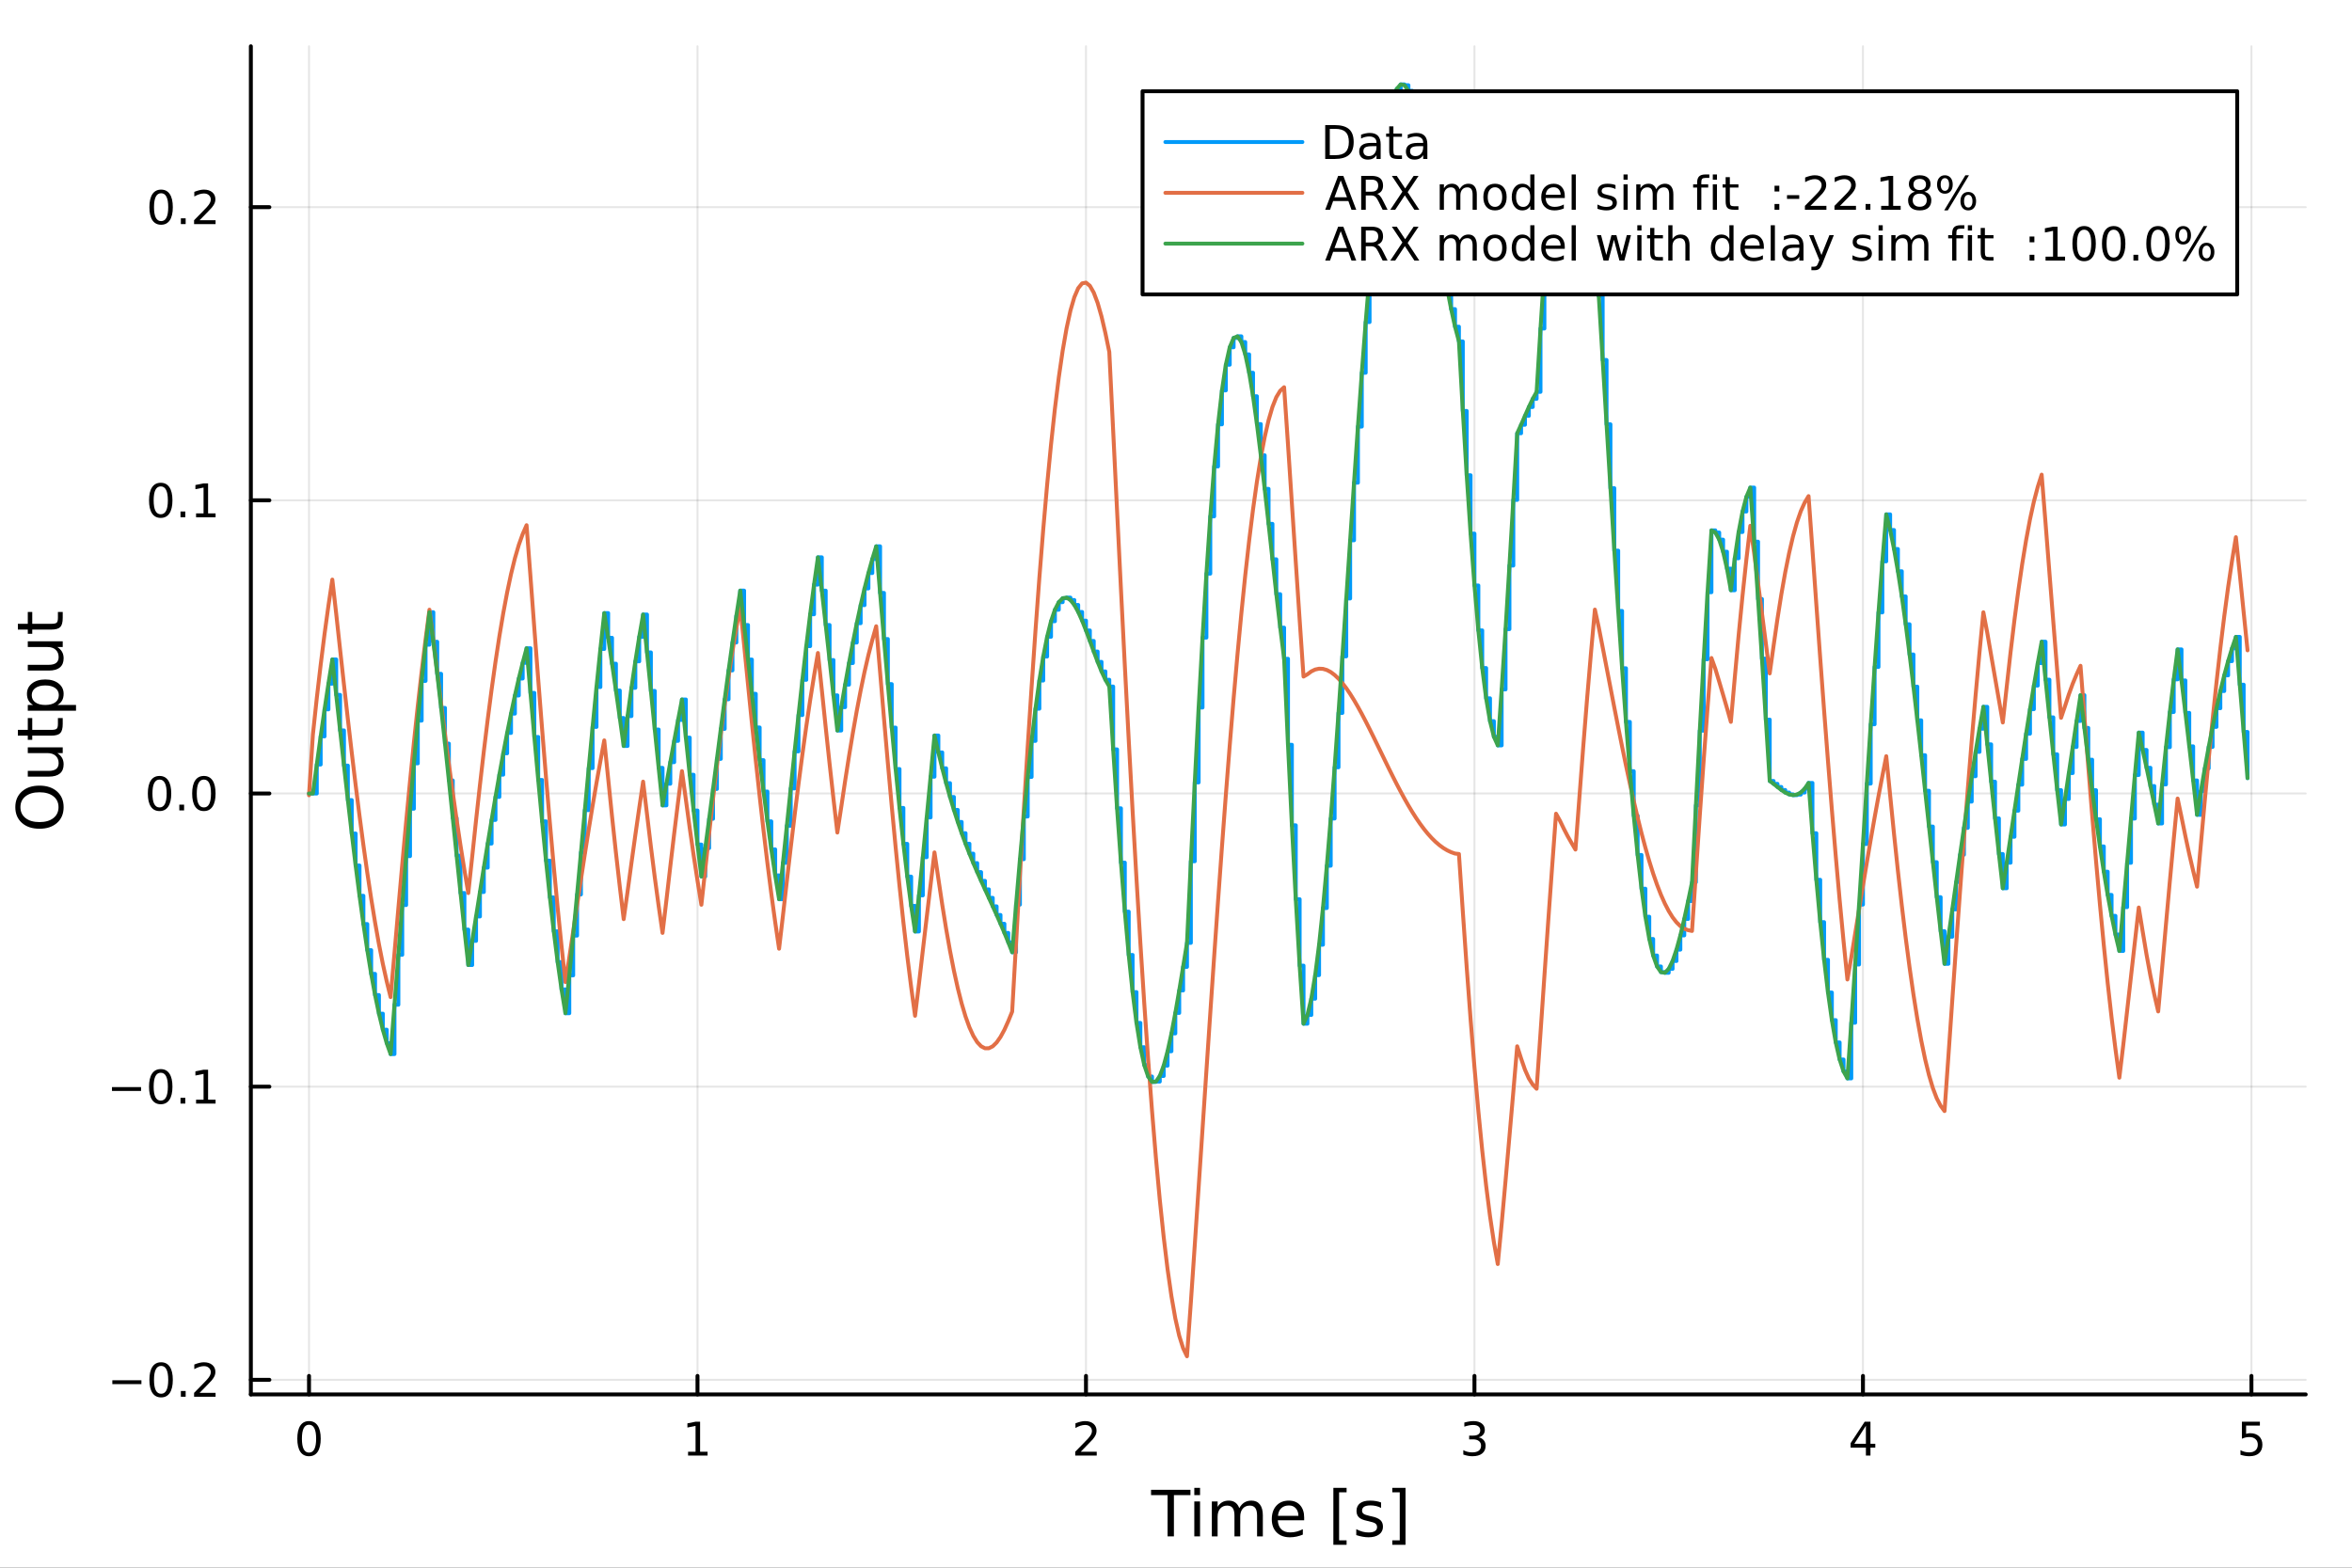 <?xml version="1.0" encoding="utf-8"?>
<svg xmlns="http://www.w3.org/2000/svg" xmlns:xlink="http://www.w3.org/1999/xlink" width="600" height="400" viewBox="0 0 2400 1600">
<rect x="0" y="0" width="2400" height="1600" fill="#333333" stroke="none"/>
<defs>
  <clipPath id="clip100">
    <rect x="0" y="0" width="2400" height="1600"/>
  </clipPath>
</defs>
<path clip-path="url(#clip100)" d="M0 1600 L2400 1600 L2400 0 L0 0  Z" fill="#ffffff" fill-rule="evenodd" fill-opacity="1"/>
<defs>
  <clipPath id="clip101">
    <rect x="480" y="0" width="1681" height="1600"/>
  </clipPath>
</defs>
<path clip-path="url(#clip100)" d="M255.977 1423.18 L2352.76 1423.18 L2352.76 47.244 L255.977 47.244  Z" fill="#ffffff" fill-rule="evenodd" fill-opacity="1"/>
<defs>
  <clipPath id="clip102">
    <rect x="255" y="47" width="2098" height="1377"/>
  </clipPath>
</defs>
<polyline clip-path="url(#clip102)" style="stroke:#000000; stroke-linecap:round; stroke-linejoin:round; stroke-width:2; stroke-opacity:0.1; fill:none" points="315.32,1423.18 315.32,47.244 "/>
<polyline clip-path="url(#clip102)" style="stroke:#000000; stroke-linecap:round; stroke-linejoin:round; stroke-width:2; stroke-opacity:0.1; fill:none" points="711.731,1423.18 711.731,47.244 "/>
<polyline clip-path="url(#clip102)" style="stroke:#000000; stroke-linecap:round; stroke-linejoin:round; stroke-width:2; stroke-opacity:0.1; fill:none" points="1108.14,1423.18 1108.14,47.244 "/>
<polyline clip-path="url(#clip102)" style="stroke:#000000; stroke-linecap:round; stroke-linejoin:round; stroke-width:2; stroke-opacity:0.1; fill:none" points="1504.55,1423.18 1504.55,47.244 "/>
<polyline clip-path="url(#clip102)" style="stroke:#000000; stroke-linecap:round; stroke-linejoin:round; stroke-width:2; stroke-opacity:0.1; fill:none" points="1900.97,1423.18 1900.97,47.244 "/>
<polyline clip-path="url(#clip102)" style="stroke:#000000; stroke-linecap:round; stroke-linejoin:round; stroke-width:2; stroke-opacity:0.1; fill:none" points="2297.38,1423.18 2297.38,47.244 "/>
<polyline clip-path="url(#clip102)" style="stroke:#000000; stroke-linecap:round; stroke-linejoin:round; stroke-width:2; stroke-opacity:0.1; fill:none" points="255.977,1408.25 2352.76,1408.25 "/>
<polyline clip-path="url(#clip102)" style="stroke:#000000; stroke-linecap:round; stroke-linejoin:round; stroke-width:2; stroke-opacity:0.1; fill:none" points="255.977,1109.05 2352.76,1109.05 "/>
<polyline clip-path="url(#clip102)" style="stroke:#000000; stroke-linecap:round; stroke-linejoin:round; stroke-width:2; stroke-opacity:0.1; fill:none" points="255.977,809.84 2352.76,809.84 "/>
<polyline clip-path="url(#clip102)" style="stroke:#000000; stroke-linecap:round; stroke-linejoin:round; stroke-width:2; stroke-opacity:0.1; fill:none" points="255.977,510.633 2352.76,510.633 "/>
<polyline clip-path="url(#clip102)" style="stroke:#000000; stroke-linecap:round; stroke-linejoin:round; stroke-width:2; stroke-opacity:0.1; fill:none" points="255.977,211.426 2352.76,211.426 "/>
<polyline clip-path="url(#clip100)" style="stroke:#000000; stroke-linecap:round; stroke-linejoin:round; stroke-width:4; stroke-opacity:1; fill:none" points="255.977,1423.18 2352.76,1423.18 "/>
<polyline clip-path="url(#clip100)" style="stroke:#000000; stroke-linecap:round; stroke-linejoin:round; stroke-width:4; stroke-opacity:1; fill:none" points="315.32,1423.18 315.32,1404.28 "/>
<polyline clip-path="url(#clip100)" style="stroke:#000000; stroke-linecap:round; stroke-linejoin:round; stroke-width:4; stroke-opacity:1; fill:none" points="711.731,1423.18 711.731,1404.28 "/>
<polyline clip-path="url(#clip100)" style="stroke:#000000; stroke-linecap:round; stroke-linejoin:round; stroke-width:4; stroke-opacity:1; fill:none" points="1108.14,1423.18 1108.14,1404.28 "/>
<polyline clip-path="url(#clip100)" style="stroke:#000000; stroke-linecap:round; stroke-linejoin:round; stroke-width:4; stroke-opacity:1; fill:none" points="1504.55,1423.18 1504.55,1404.28 "/>
<polyline clip-path="url(#clip100)" style="stroke:#000000; stroke-linecap:round; stroke-linejoin:round; stroke-width:4; stroke-opacity:1; fill:none" points="1900.97,1423.18 1900.97,1404.28 "/>
<polyline clip-path="url(#clip100)" style="stroke:#000000; stroke-linecap:round; stroke-linejoin:round; stroke-width:4; stroke-opacity:1; fill:none" points="2297.38,1423.18 2297.38,1404.28 "/>
<path clip-path="url(#clip100)" d="M315.32 1454.1 Q311.709 1454.1 309.88 1457.66 Q308.075 1461.2 308.075 1468.33 Q308.075 1475.44 309.88 1479.01 Q311.709 1482.55 315.32 1482.55 Q318.954 1482.55 320.76 1479.01 Q322.588 1475.44 322.588 1468.33 Q322.588 1461.2 320.76 1457.66 Q318.954 1454.1 315.32 1454.1 M315.32 1450.39 Q321.13 1450.39 324.186 1455 Q327.264 1459.58 327.264 1468.33 Q327.264 1477.06 324.186 1481.67 Q321.13 1486.25 315.32 1486.25 Q309.51 1486.25 306.431 1481.67 Q303.376 1477.06 303.376 1468.33 Q303.376 1459.58 306.431 1455 Q309.51 1450.39 315.32 1450.39 Z" fill="#000000" fill-rule="nonzero" fill-opacity="1" /><path clip-path="url(#clip100)" d="M702.113 1481.64 L709.752 1481.64 L709.752 1455.28 L701.442 1456.95 L701.442 1452.69 L709.706 1451.02 L714.382 1451.02 L714.382 1481.64 L722.021 1481.64 L722.021 1485.58 L702.113 1485.58 L702.113 1481.64 Z" fill="#000000" fill-rule="nonzero" fill-opacity="1" /><path clip-path="url(#clip100)" d="M1102.8 1481.64 L1119.12 1481.64 L1119.12 1485.58 L1097.17 1485.58 L1097.17 1481.64 Q1099.83 1478.89 1104.42 1474.26 Q1109.02 1469.61 1110.2 1468.27 Q1112.45 1465.74 1113.33 1464.01 Q1114.23 1462.25 1114.23 1460.56 Q1114.23 1457.8 1112.29 1456.07 Q1110.37 1454.33 1107.26 1454.33 Q1105.06 1454.33 1102.61 1455.09 Q1100.18 1455.86 1097.4 1457.41 L1097.4 1452.69 Q1100.23 1451.55 1102.68 1450.97 Q1105.13 1450.39 1107.17 1450.39 Q1112.54 1450.39 1115.74 1453.08 Q1118.93 1455.77 1118.93 1460.26 Q1118.93 1462.39 1118.12 1464.31 Q1117.33 1466.2 1115.23 1468.8 Q1114.65 1469.47 1111.55 1472.69 Q1108.44 1475.88 1102.8 1481.64 Z" fill="#000000" fill-rule="nonzero" fill-opacity="1" /><path clip-path="url(#clip100)" d="M1508.8 1466.95 Q1512.16 1467.66 1514.03 1469.93 Q1515.93 1472.2 1515.93 1475.53 Q1515.93 1480.65 1512.41 1483.45 Q1508.89 1486.25 1502.41 1486.25 Q1500.24 1486.25 1497.92 1485.81 Q1495.63 1485.39 1493.18 1484.54 L1493.18 1480.02 Q1495.12 1481.16 1497.44 1481.74 Q1499.75 1482.32 1502.27 1482.32 Q1506.67 1482.32 1508.96 1480.58 Q1511.28 1478.84 1511.28 1475.53 Q1511.28 1472.48 1509.13 1470.77 Q1507 1469.03 1503.18 1469.03 L1499.15 1469.03 L1499.15 1465.19 L1503.36 1465.19 Q1506.81 1465.19 1508.64 1463.82 Q1510.47 1462.43 1510.47 1459.84 Q1510.47 1457.18 1508.57 1455.77 Q1506.7 1454.33 1503.18 1454.33 Q1501.26 1454.33 1499.06 1454.75 Q1496.86 1455.16 1494.22 1456.04 L1494.22 1451.88 Q1496.88 1451.14 1499.2 1450.77 Q1501.53 1450.39 1503.59 1450.39 Q1508.92 1450.39 1512.02 1452.83 Q1515.12 1455.23 1515.12 1459.35 Q1515.12 1462.22 1513.48 1464.21 Q1511.83 1466.18 1508.8 1466.95 Z" fill="#000000" fill-rule="nonzero" fill-opacity="1" /><path clip-path="url(#clip100)" d="M1903.98 1455.09 L1892.17 1473.54 L1903.98 1473.54 L1903.98 1455.09 M1902.75 1451.02 L1908.63 1451.02 L1908.63 1473.54 L1913.56 1473.54 L1913.56 1477.43 L1908.63 1477.43 L1908.63 1485.58 L1903.98 1485.58 L1903.98 1477.43 L1888.37 1477.43 L1888.37 1472.92 L1902.75 1451.02 Z" fill="#000000" fill-rule="nonzero" fill-opacity="1" /><path clip-path="url(#clip100)" d="M2287.66 1451.02 L2306.01 1451.02 L2306.01 1454.96 L2291.94 1454.96 L2291.94 1463.43 Q2292.96 1463.08 2293.97 1462.92 Q2294.99 1462.73 2296.01 1462.73 Q2301.8 1462.73 2305.18 1465.9 Q2308.56 1469.08 2308.56 1474.49 Q2308.56 1480.07 2305.09 1483.17 Q2301.61 1486.25 2295.29 1486.25 Q2293.12 1486.25 2290.85 1485.88 Q2288.6 1485.51 2286.2 1484.77 L2286.2 1480.07 Q2288.28 1481.2 2290.5 1481.76 Q2292.72 1482.32 2295.2 1482.32 Q2299.21 1482.32 2301.54 1480.21 Q2303.88 1478.1 2303.88 1474.49 Q2303.88 1470.88 2301.54 1468.77 Q2299.21 1466.67 2295.2 1466.67 Q2293.33 1466.67 2291.45 1467.08 Q2289.6 1467.5 2287.66 1468.38 L2287.66 1451.02 Z" fill="#000000" fill-rule="nonzero" fill-opacity="1" /><path clip-path="url(#clip100)" d="M1174.54 1520.52 L1214.74 1520.52 L1214.74 1525.93 L1197.87 1525.93 L1197.87 1568.04 L1191.41 1568.04 L1191.41 1525.93 L1174.54 1525.93 L1174.54 1520.52 Z" fill="#000000" fill-rule="nonzero" fill-opacity="1" /><path clip-path="url(#clip100)" d="M1218.68 1532.4 L1224.54 1532.4 L1224.54 1568.04 L1218.68 1568.04 L1218.68 1532.4 M1218.68 1518.52 L1224.54 1518.52 L1224.54 1525.93 L1218.68 1525.93 L1218.68 1518.52 Z" fill="#000000" fill-rule="nonzero" fill-opacity="1" /><path clip-path="url(#clip100)" d="M1264.55 1539.24 Q1266.75 1535.29 1269.8 1533.41 Q1272.86 1531.54 1276.99 1531.54 Q1282.56 1531.54 1285.59 1535.45 Q1288.61 1539.33 1288.61 1546.53 L1288.61 1568.04 L1282.72 1568.04 L1282.72 1546.72 Q1282.72 1541.59 1280.91 1539.11 Q1279.09 1536.63 1275.37 1536.63 Q1270.82 1536.63 1268.18 1539.65 Q1265.54 1542.68 1265.54 1547.9 L1265.54 1568.04 L1259.65 1568.04 L1259.65 1546.72 Q1259.65 1541.56 1257.83 1539.11 Q1256.02 1536.63 1252.23 1536.63 Q1247.74 1536.63 1245.1 1539.68 Q1242.46 1542.71 1242.46 1547.9 L1242.46 1568.04 L1236.57 1568.04 L1236.57 1532.4 L1242.46 1532.4 L1242.46 1537.93 Q1244.47 1534.66 1247.27 1533.1 Q1250.07 1531.54 1253.92 1531.54 Q1257.8 1531.54 1260.51 1533.51 Q1263.24 1535.48 1264.55 1539.24 Z" fill="#000000" fill-rule="nonzero" fill-opacity="1" /><path clip-path="url(#clip100)" d="M1330.78 1548.76 L1330.78 1551.62 L1303.86 1551.62 Q1304.24 1557.67 1307.49 1560.85 Q1310.76 1564 1316.59 1564 Q1319.96 1564 1323.11 1563.17 Q1326.3 1562.35 1329.42 1560.69 L1329.42 1566.23 Q1326.26 1567.57 1322.95 1568.27 Q1319.64 1568.97 1316.24 1568.97 Q1307.71 1568.97 1302.71 1564 Q1297.75 1559.04 1297.75 1550.57 Q1297.75 1541.82 1302.46 1536.69 Q1307.2 1531.54 1315.22 1531.54 Q1322.41 1531.54 1326.58 1536.18 Q1330.78 1540.8 1330.78 1548.76 M1324.93 1547.04 Q1324.86 1542.23 1322.22 1539.37 Q1319.61 1536.5 1315.28 1536.5 Q1310.38 1536.5 1307.42 1539.27 Q1304.49 1542.04 1304.05 1547.07 L1324.93 1547.04 Z" fill="#000000" fill-rule="nonzero" fill-opacity="1" /><path clip-path="url(#clip100)" d="M1360.58 1518.52 L1374.07 1518.52 L1374.07 1523.07 L1366.43 1523.07 L1366.43 1572.09 L1374.07 1572.09 L1374.07 1576.64 L1360.58 1576.64 L1360.58 1518.52 Z" fill="#000000" fill-rule="nonzero" fill-opacity="1" /><path clip-path="url(#clip100)" d="M1409.27 1533.45 L1409.27 1538.98 Q1406.79 1537.71 1404.12 1537.07 Q1401.44 1536.44 1398.58 1536.44 Q1394.22 1536.44 1392.02 1537.77 Q1389.86 1539.11 1389.86 1541.79 Q1389.86 1543.82 1391.42 1545 Q1392.98 1546.15 1397.69 1547.2 L1399.69 1547.64 Q1405.93 1548.98 1408.54 1551.43 Q1411.18 1553.85 1411.18 1558.21 Q1411.18 1563.17 1407.24 1566.07 Q1403.32 1568.97 1396.45 1568.97 Q1393.58 1568.97 1390.46 1568.39 Q1387.38 1567.85 1383.94 1566.74 L1383.94 1560.69 Q1387.18 1562.38 1390.34 1563.24 Q1393.49 1564.07 1396.57 1564.07 Q1400.71 1564.07 1402.94 1562.66 Q1405.17 1561.23 1405.17 1558.65 Q1405.17 1556.27 1403.54 1554.99 Q1401.95 1553.72 1396.51 1552.54 L1394.47 1552.07 Q1389.03 1550.92 1386.61 1548.56 Q1384.19 1546.18 1384.19 1542.04 Q1384.19 1537.01 1387.76 1534.27 Q1391.32 1531.54 1397.88 1531.54 Q1401.13 1531.54 1403.99 1532.01 Q1406.85 1532.49 1409.27 1533.45 Z" fill="#000000" fill-rule="nonzero" fill-opacity="1" /><path clip-path="url(#clip100)" d="M1434.2 1518.52 L1434.2 1576.64 L1420.7 1576.64 L1420.7 1572.09 L1428.31 1572.09 L1428.31 1523.07 L1420.7 1523.07 L1420.7 1518.52 L1434.2 1518.52 Z" fill="#000000" fill-rule="nonzero" fill-opacity="1" /><polyline clip-path="url(#clip100)" style="stroke:#000000; stroke-linecap:round; stroke-linejoin:round; stroke-width:4; stroke-opacity:1; fill:none" points="255.977,1423.18 255.977,47.244 "/>
<polyline clip-path="url(#clip100)" style="stroke:#000000; stroke-linecap:round; stroke-linejoin:round; stroke-width:4; stroke-opacity:1; fill:none" points="255.977,1408.25 274.875,1408.25 "/>
<polyline clip-path="url(#clip100)" style="stroke:#000000; stroke-linecap:round; stroke-linejoin:round; stroke-width:4; stroke-opacity:1; fill:none" points="255.977,1109.05 274.875,1109.05 "/>
<polyline clip-path="url(#clip100)" style="stroke:#000000; stroke-linecap:round; stroke-linejoin:round; stroke-width:4; stroke-opacity:1; fill:none" points="255.977,809.84 274.875,809.84 "/>
<polyline clip-path="url(#clip100)" style="stroke:#000000; stroke-linecap:round; stroke-linejoin:round; stroke-width:4; stroke-opacity:1; fill:none" points="255.977,510.633 274.875,510.633 "/>
<polyline clip-path="url(#clip100)" style="stroke:#000000; stroke-linecap:round; stroke-linejoin:round; stroke-width:4; stroke-opacity:1; fill:none" points="255.977,211.426 274.875,211.426 "/>
<path clip-path="url(#clip100)" d="M114.631 1408.71 L144.306 1408.71 L144.306 1412.64 L114.631 1412.64 L114.631 1408.71 Z" fill="#000000" fill-rule="nonzero" fill-opacity="1" /><path clip-path="url(#clip100)" d="M164.399 1394.05 Q160.788 1394.05 158.959 1397.62 Q157.153 1401.16 157.153 1408.29 Q157.153 1415.4 158.959 1418.96 Q160.788 1422.5 164.399 1422.5 Q168.033 1422.5 169.839 1418.96 Q171.667 1415.4 171.667 1408.29 Q171.667 1401.16 169.839 1397.62 Q168.033 1394.05 164.399 1394.05 M164.399 1390.35 Q170.209 1390.35 173.264 1394.96 Q176.343 1399.54 176.343 1408.29 Q176.343 1417.02 173.264 1421.62 Q170.209 1426.21 164.399 1426.21 Q158.589 1426.21 155.51 1421.62 Q152.454 1417.02 152.454 1408.29 Q152.454 1399.54 155.51 1394.96 Q158.589 1390.35 164.399 1390.35 Z" fill="#000000" fill-rule="nonzero" fill-opacity="1" /><path clip-path="url(#clip100)" d="M184.561 1419.66 L189.445 1419.66 L189.445 1425.53 L184.561 1425.53 L184.561 1419.66 Z" fill="#000000" fill-rule="nonzero" fill-opacity="1" /><path clip-path="url(#clip100)" d="M203.658 1421.6 L219.977 1421.6 L219.977 1425.53 L198.033 1425.53 L198.033 1421.6 Q200.695 1418.85 205.278 1414.22 Q209.885 1409.56 211.065 1408.22 Q213.311 1405.7 214.19 1403.96 Q215.093 1402.2 215.093 1400.51 Q215.093 1397.76 213.149 1396.02 Q211.227 1394.29 208.125 1394.29 Q205.926 1394.29 203.473 1395.05 Q201.042 1395.81 198.264 1397.36 L198.264 1392.64 Q201.088 1391.51 203.542 1390.93 Q205.996 1390.35 208.033 1390.35 Q213.403 1390.35 216.598 1393.04 Q219.792 1395.72 219.792 1400.21 Q219.792 1402.34 218.982 1404.26 Q218.195 1406.16 216.088 1408.75 Q215.51 1409.42 212.408 1412.64 Q209.306 1415.84 203.658 1421.6 Z" fill="#000000" fill-rule="nonzero" fill-opacity="1" /><path clip-path="url(#clip100)" d="M114.26 1109.5 L143.936 1109.5 L143.936 1113.43 L114.26 1113.43 L114.26 1109.5 Z" fill="#000000" fill-rule="nonzero" fill-opacity="1" /><path clip-path="url(#clip100)" d="M164.028 1094.85 Q160.417 1094.85 158.589 1098.41 Q156.783 1101.95 156.783 1109.08 Q156.783 1116.19 158.589 1119.75 Q160.417 1123.3 164.028 1123.3 Q167.663 1123.3 169.468 1119.75 Q171.297 1116.19 171.297 1109.08 Q171.297 1101.95 169.468 1098.41 Q167.663 1094.85 164.028 1094.85 M164.028 1091.14 Q169.839 1091.14 172.894 1095.75 Q175.973 1100.33 175.973 1109.08 Q175.973 1117.81 172.894 1122.42 Q169.839 1127 164.028 1127 Q158.218 1127 155.14 1122.42 Q152.084 1117.81 152.084 1109.08 Q152.084 1100.33 155.14 1095.75 Q158.218 1091.14 164.028 1091.14 Z" fill="#000000" fill-rule="nonzero" fill-opacity="1" /><path clip-path="url(#clip100)" d="M184.19 1120.45 L189.075 1120.45 L189.075 1126.33 L184.19 1126.33 L184.19 1120.45 Z" fill="#000000" fill-rule="nonzero" fill-opacity="1" /><path clip-path="url(#clip100)" d="M200.07 1122.39 L207.709 1122.39 L207.709 1096.03 L199.399 1097.69 L199.399 1093.43 L207.662 1091.77 L212.338 1091.77 L212.338 1122.39 L219.977 1122.39 L219.977 1126.33 L200.07 1126.33 L200.07 1122.39 Z" fill="#000000" fill-rule="nonzero" fill-opacity="1" /><path clip-path="url(#clip100)" d="M162.802 795.639 Q159.19 795.639 157.362 799.204 Q155.556 802.745 155.556 809.875 Q155.556 816.981 157.362 820.546 Q159.19 824.088 162.802 824.088 Q166.436 824.088 168.241 820.546 Q170.07 816.981 170.07 809.875 Q170.07 802.745 168.241 799.204 Q166.436 795.639 162.802 795.639 M162.802 791.935 Q168.612 791.935 171.667 796.542 Q174.746 801.125 174.746 809.875 Q174.746 818.602 171.667 823.208 Q168.612 827.792 162.802 827.792 Q156.991 827.792 153.913 823.208 Q150.857 818.602 150.857 809.875 Q150.857 801.125 153.913 796.542 Q156.991 791.935 162.802 791.935 Z" fill="#000000" fill-rule="nonzero" fill-opacity="1" /><path clip-path="url(#clip100)" d="M182.963 821.241 L187.848 821.241 L187.848 827.12 L182.963 827.12 L182.963 821.241 Z" fill="#000000" fill-rule="nonzero" fill-opacity="1" /><path clip-path="url(#clip100)" d="M208.033 795.639 Q204.422 795.639 202.593 799.204 Q200.787 802.745 200.787 809.875 Q200.787 816.981 202.593 820.546 Q204.422 824.088 208.033 824.088 Q211.667 824.088 213.473 820.546 Q215.301 816.981 215.301 809.875 Q215.301 802.745 213.473 799.204 Q211.667 795.639 208.033 795.639 M208.033 791.935 Q213.843 791.935 216.898 796.542 Q219.977 801.125 219.977 809.875 Q219.977 818.602 216.898 823.208 Q213.843 827.792 208.033 827.792 Q202.223 827.792 199.144 823.208 Q196.088 818.602 196.088 809.875 Q196.088 801.125 199.144 796.542 Q202.223 791.935 208.033 791.935 Z" fill="#000000" fill-rule="nonzero" fill-opacity="1" /><path clip-path="url(#clip100)" d="M164.028 496.432 Q160.417 496.432 158.589 499.996 Q156.783 503.538 156.783 510.668 Q156.783 517.774 158.589 521.339 Q160.417 524.881 164.028 524.881 Q167.663 524.881 169.468 521.339 Q171.297 517.774 171.297 510.668 Q171.297 503.538 169.468 499.996 Q167.663 496.432 164.028 496.432 M164.028 492.728 Q169.839 492.728 172.894 497.334 Q175.973 501.918 175.973 510.668 Q175.973 519.395 172.894 524.001 Q169.839 528.584 164.028 528.584 Q158.218 528.584 155.14 524.001 Q152.084 519.395 152.084 510.668 Q152.084 501.918 155.14 497.334 Q158.218 492.728 164.028 492.728 Z" fill="#000000" fill-rule="nonzero" fill-opacity="1" /><path clip-path="url(#clip100)" d="M184.19 522.033 L189.075 522.033 L189.075 527.913 L184.19 527.913 L184.19 522.033 Z" fill="#000000" fill-rule="nonzero" fill-opacity="1" /><path clip-path="url(#clip100)" d="M200.07 523.978 L207.709 523.978 L207.709 497.612 L199.399 499.279 L199.399 495.02 L207.662 493.353 L212.338 493.353 L212.338 523.978 L219.977 523.978 L219.977 527.913 L200.07 527.913 L200.07 523.978 Z" fill="#000000" fill-rule="nonzero" fill-opacity="1" /><path clip-path="url(#clip100)" d="M164.399 197.224 Q160.788 197.224 158.959 200.789 Q157.153 204.331 157.153 211.46 Q157.153 218.567 158.959 222.132 Q160.788 225.673 164.399 225.673 Q168.033 225.673 169.839 222.132 Q171.667 218.567 171.667 211.46 Q171.667 204.331 169.839 200.789 Q168.033 197.224 164.399 197.224 M164.399 193.521 Q170.209 193.521 173.264 198.127 Q176.343 202.71 176.343 211.46 Q176.343 220.187 173.264 224.794 Q170.209 229.377 164.399 229.377 Q158.589 229.377 155.51 224.794 Q152.454 220.187 152.454 211.46 Q152.454 202.71 155.51 198.127 Q158.589 193.521 164.399 193.521 Z" fill="#000000" fill-rule="nonzero" fill-opacity="1" /><path clip-path="url(#clip100)" d="M184.561 222.826 L189.445 222.826 L189.445 228.706 L184.561 228.706 L184.561 222.826 Z" fill="#000000" fill-rule="nonzero" fill-opacity="1" /><path clip-path="url(#clip100)" d="M203.658 224.77 L219.977 224.77 L219.977 228.706 L198.033 228.706 L198.033 224.77 Q200.695 222.016 205.278 217.386 Q209.885 212.734 211.065 211.391 Q213.311 208.868 214.19 207.132 Q215.093 205.372 215.093 203.683 Q215.093 200.928 213.149 199.192 Q211.227 197.456 208.125 197.456 Q205.926 197.456 203.473 198.22 Q201.042 198.984 198.264 200.534 L198.264 195.812 Q201.088 194.678 203.542 194.099 Q205.996 193.521 208.033 193.521 Q213.403 193.521 216.598 196.206 Q219.792 198.891 219.792 203.382 Q219.792 205.511 218.982 207.433 Q218.195 209.331 216.088 211.923 Q215.51 212.595 212.408 215.812 Q209.306 219.007 203.658 224.77 Z" fill="#000000" fill-rule="nonzero" fill-opacity="1" /><path clip-path="url(#clip100)" d="M20.845 823.791 Q20.845 830.793 26.064 834.931 Q31.284 839.037 40.292 839.037 Q49.267 839.037 54.487 834.931 Q59.707 830.793 59.707 823.791 Q59.707 816.788 54.487 812.714 Q49.267 808.609 40.292 808.609 Q31.284 808.609 26.064 812.714 Q20.845 816.788 20.845 823.791 M15.625 823.791 Q15.625 813.797 22.341 807.813 Q29.025 801.829 40.292 801.829 Q51.527 801.829 58.243 807.813 Q64.927 813.797 64.927 823.791 Q64.927 833.817 58.243 839.832 Q51.559 845.816 40.292 845.816 Q29.025 845.816 22.341 839.832 Q15.625 833.817 15.625 823.791 Z" fill="#000000" fill-rule="nonzero" fill-opacity="1" /><path clip-path="url(#clip100)" d="M49.936 792.631 L28.356 792.631 L28.356 786.774 L49.713 786.774 Q54.774 786.774 57.32 784.801 Q59.835 782.827 59.835 778.881 Q59.835 774.138 56.811 771.401 Q53.787 768.632 48.567 768.632 L28.356 768.632 L28.356 762.775 L64.004 762.775 L64.004 768.632 L58.53 768.632 Q61.776 770.764 63.368 773.597 Q64.927 776.398 64.927 780.122 Q64.927 786.265 61.108 789.448 Q57.288 792.631 49.936 792.631 M27.497 777.894 L27.497 777.894 Z" fill="#000000" fill-rule="nonzero" fill-opacity="1" /><path clip-path="url(#clip100)" d="M18.235 744.92 L28.356 744.92 L28.356 732.857 L32.908 732.857 L32.908 744.92 L52.259 744.92 Q56.62 744.92 57.861 743.742 Q59.103 742.533 59.103 738.872 L59.103 732.857 L64.004 732.857 L64.004 738.872 Q64.004 745.652 61.49 748.23 Q58.943 750.808 52.259 750.808 L32.908 750.808 L32.908 755.105 L28.356 755.105 L28.356 750.808 L18.235 750.808 L18.235 744.92 Z" fill="#000000" fill-rule="nonzero" fill-opacity="1" /><path clip-path="url(#clip100)" d="M58.657 719.489 L77.563 719.489 L77.563 725.377 L28.356 725.377 L28.356 719.489 L33.767 719.489 Q30.584 717.643 29.056 714.842 Q27.497 712.009 27.497 708.094 Q27.497 701.601 32.653 697.559 Q37.809 693.485 46.212 693.485 Q54.615 693.485 59.771 697.559 Q64.927 701.601 64.927 708.094 Q64.927 712.009 63.399 714.842 Q61.84 717.643 58.657 719.489 M46.212 699.564 Q39.751 699.564 36.09 702.238 Q32.398 704.879 32.398 709.526 Q32.398 714.173 36.09 716.847 Q39.751 719.489 46.212 719.489 Q52.673 719.489 56.365 716.847 Q60.026 714.173 60.026 709.526 Q60.026 704.879 56.365 702.238 Q52.673 699.564 46.212 699.564 Z" fill="#000000" fill-rule="nonzero" fill-opacity="1" /><path clip-path="url(#clip100)" d="M49.936 684.382 L28.356 684.382 L28.356 678.525 L49.713 678.525 Q54.774 678.525 57.32 676.552 Q59.835 674.579 59.835 670.632 Q59.835 665.889 56.811 663.152 Q53.787 660.383 48.567 660.383 L28.356 660.383 L28.356 654.527 L64.004 654.527 L64.004 660.383 L58.53 660.383 Q61.776 662.516 63.368 665.348 Q64.927 668.149 64.927 671.873 Q64.927 678.016 61.108 681.199 Q57.288 684.382 49.936 684.382 M27.497 669.645 L27.497 669.645 Z" fill="#000000" fill-rule="nonzero" fill-opacity="1" /><path clip-path="url(#clip100)" d="M18.235 636.671 L28.356 636.671 L28.356 624.608 L32.908 624.608 L32.908 636.671 L52.259 636.671 Q56.62 636.671 57.861 635.493 Q59.103 634.284 59.103 630.623 L59.103 624.608 L64.004 624.608 L64.004 630.623 Q64.004 637.403 61.49 639.981 Q58.943 642.559 52.259 642.559 L32.908 642.559 L32.908 646.856 L28.356 646.856 L28.356 642.559 L18.235 642.559 L18.235 636.671 Z" fill="#000000" fill-rule="nonzero" fill-opacity="1" /><polyline clip-path="url(#clip102)" style="stroke:#009af9; stroke-linecap:round; stroke-linejoin:round; stroke-width:4; stroke-opacity:1; fill:none" points="315.32,809.84 319.284,809.84 323.248,809.84 323.248,780.265 327.212,780.265 327.212,751.562 331.176,751.562 331.176,723.981 335.141,723.981 335.141,697.749 339.105,697.749 339.105,673.059 343.069,673.059 343.069,709.224 347.033,709.224 347.033,745.478 350.997,745.478 350.997,781.405 354.961,781.405 354.961,816.606 358.925,816.606 358.925,850.706 362.889,850.706 362.889,883.358 366.853,883.358 366.853,914.252 370.818,914.252 370.818,943.12 374.782,943.12 374.782,969.735 378.746,969.735 378.746,993.922 382.71,993.922 382.71,1015.55 386.674,1015.55 386.674,1034.56 390.638,1034.56 390.638,1050.91 394.602,1050.91 394.602,1064.63 398.566,1064.63 398.566,1075.81 402.53,1075.81 402.53,1025.4 406.495,1025.4 406.495,974.458 410.459,974.458 410.459,923.695 414.423,923.695 414.423,873.789 418.387,873.789 418.387,825.386 422.351,825.386 422.351,779.089 426.315,779.089 426.315,735.444 430.279,735.444 430.279,694.931 434.243,694.931 434.243,657.958 438.208,657.958 438.208,624.855 442.172,624.855 442.172,655.016 446.136,655.016 446.136,687.711 450.1,687.711 450.1,722.511 454.064,722.511 454.064,758.955 458.028,758.955 458.028,796.56 461.992,796.56 461.992,834.835 465.956,834.835 465.956,873.282 469.92,873.282 469.92,911.417 473.885,911.417 473.885,948.77 477.849,948.77 477.849,984.899 481.813,984.899 481.813,960.247 485.777,960.247 485.777,935.339 489.741,935.339 489.741,910.361 493.705,910.361 493.705,885.497 497.669,885.497 497.669,860.926 501.633,860.926 501.633,836.82 505.597,836.82 505.597,813.338 509.562,813.338 509.562,790.628 513.526,790.628 513.526,768.818 517.49,768.818 517.49,748.02 521.454,748.02 521.454,728.325 525.418,728.325 525.418,709.802 529.382,709.802 529.382,692.497 533.346,692.497 533.346,676.435 537.31,676.435 537.31,661.619 541.275,661.619 541.275,707.179 545.239,707.179 545.239,752.181 549.203,752.181 549.203,796.062 553.167,796.062 553.167,838.294 557.131,838.294 557.131,878.394 561.095,878.394 561.095,915.933 565.059,915.933 565.059,950.54 569.023,950.54 569.023,981.912 572.987,981.912 572.987,1009.81 576.952,1009.81 576.952,1034.09 580.916,1034.09 580.916,995.488 584.88,995.488 584.88,954.896 588.844,954.896 588.844,912.872 592.808,912.872 592.808,869.987 596.772,869.987 596.772,826.82 600.736,826.82 600.736,783.939 604.7,783.939 604.7,741.891 608.664,741.891 608.664,701.198 612.629,701.198 612.629,662.337 616.593,662.337 616.593,625.742 620.557,625.742 620.557,650.941 624.521,650.941 624.521,677.357 628.485,677.357 628.485,704.742 632.449,704.742 632.449,732.827 636.413,732.827 636.413,761.339 640.377,761.339 640.377,730.849 644.341,730.849 644.341,701.974 648.306,701.974 648.306,674.951 652.27,674.951 652.27,649.973 656.234,649.973 656.234,627.194 660.198,627.194 660.198,665.869 664.162,665.869 664.162,705.169 668.126,705.169 668.126,744.605 672.09,744.605 672.09,783.698 676.054,783.698 676.054,821.985 680.019,821.985 680.019,799.884 683.983,799.884 683.983,777.884 687.947,777.884 687.947,756.131 691.911,756.131 691.911,734.763 695.875,734.763 695.875,713.908 699.839,713.908 699.839,752.835 703.803,752.835 703.803,790.757 707.767,790.757 707.767,827.259 711.731,827.259 711.731,861.965 715.696,861.965 715.696,894.543 719.66,894.543 719.66,865.557 723.624,865.557 723.624,835.67 727.588,835.67 727.588,805.208 731.552,805.208 731.552,774.506 735.516,774.506 735.516,743.893 739.48,743.893 739.48,713.691 743.444,713.691 743.444,684.207 747.408,684.207 747.408,655.728 751.373,655.728 751.373,628.515 755.337,628.515 755.337,602.798 759.301,602.798 759.301,637.925 763.265,637.925 763.265,673.165 767.229,673.165 767.229,708.135 771.193,708.135 771.193,742.469 775.157,742.469 775.157,775.818 779.121,775.818 779.121,807.861 783.085,807.861 783.085,838.309 787.05,838.309 787.05,866.909 791.014,866.909 791.014,893.452 794.978,893.452 794.978,917.768 798.942,917.768 798.942,880.587 802.906,880.587 802.906,842.726 806.87,842.726 806.87,804.66 810.834,804.66 810.834,766.859 814.798,766.859 814.798,729.774 818.763,729.774 818.763,693.835 822.727,693.835 822.727,659.435 826.691,659.435 826.691,626.933 830.655,626.933 830.655,596.637 834.619,596.637 834.619,568.811 838.583,568.811 838.583,602.811 842.547,602.811 842.547,637.897 846.511,637.897 846.511,673.659 850.475,673.659 850.475,709.683 854.44,709.683 854.44,745.559 858.404,745.559 858.404,721.739 862.368,721.739 862.368,698.737 866.332,698.737 866.332,676.704 870.296,676.704 870.296,655.771 874.26,655.771 874.26,636.047 878.224,636.047 878.224,617.615 882.188,617.615 882.188,600.533 886.152,600.533 886.152,584.834 890.117,584.834 890.117,570.526 894.081,570.526 894.081,557.592 898.045,557.592 898.045,605.138 902.009,605.138 902.009,652.21 905.973,652.21 905.973,698.219 909.937,698.219 909.937,742.611 913.901,742.611 913.901,784.879 917.865,784.879 917.865,824.567 921.829,824.567 921.829,861.283 925.794,861.283 925.794,894.7 929.758,894.7 929.758,924.563 933.722,924.563 933.722,950.69 937.686,950.69 937.686,913.829 941.65,913.829 941.65,874.84 945.614,874.84 945.614,834.274 949.578,834.274 949.578,792.697 953.542,792.697 953.542,750.679 957.507,750.679 957.507,767.939 961.471,767.939 961.471,784.134 965.435,784.134 965.435,799.282 969.399,799.282 969.399,813.422 973.363,813.422 973.363,826.604 977.327,826.604 977.327,838.896 981.291,838.896 981.291,850.376 985.255,850.376 985.255,861.134 989.219,861.134 989.219,871.269 993.184,871.269 993.184,880.885 997.148,880.885 997.148,890.092 1001.11,890.092 1001.11,899.001 1005.08,899.001 1005.08,907.722 1009.04,907.722 1009.04,916.364 1013,916.364 1013,925.032 1016.97,925.032 1016.97,933.823 1020.93,933.823 1020.93,942.827 1024.9,942.827 1024.9,952.125 1028.86,952.125 1028.86,961.787 1032.82,961.787 1032.82,971.869 1036.79,971.869 1036.79,923.268 1040.75,923.268 1040.75,876.908 1044.72,876.908 1044.72,833.312 1048.68,833.312 1048.68,792.935 1052.65,792.935 1052.65,756.161 1056.61,756.161 1056.61,723.292 1060.57,723.292 1060.57,694.55 1064.54,694.55 1064.54,670.07 1068.5,670.07 1068.5,649.903 1072.47,649.903 1072.47,634.019 1076.43,634.019 1076.43,622.304 1080.39,622.304 1080.39,614.571 1084.36,614.571 1084.36,610.562 1088.32,610.562 1088.32,609.956 1092.29,609.956 1092.29,612.378 1096.25,612.378 1096.25,617.407 1100.21,617.407 1100.21,624.586 1104.18,624.586 1104.18,633.433 1108.14,633.433 1108.14,643.45 1112.11,643.45 1112.11,654.131 1116.07,654.131 1116.07,664.978 1120.04,664.978 1120.04,675.505 1124,675.505 1124,685.25 1127.96,685.25 1127.96,693.782 1131.93,693.782 1131.93,700.711 1135.89,700.711 1135.89,764.841 1139.86,764.841 1139.86,824.985 1143.82,824.985 1143.82,880.4 1147.78,880.4 1147.78,930.455 1151.75,930.455 1151.75,974.64 1155.71,974.64 1155.71,1012.57 1159.68,1012.57 1159.68,1044 1163.64,1044 1163.64,1068.8 1167.6,1068.8 1167.6,1087 1171.57,1087 1171.57,1098.72 1175.53,1098.72 1175.53,1104.22 1179.5,1104.22 1179.5,1103.88 1183.46,1103.88 1183.46,1098.16 1187.43,1098.16 1187.43,1087.63 1191.39,1087.63 1191.39,1072.92 1195.35,1072.92 1195.35,1054.73 1199.32,1054.73 1199.32,1033.8 1203.28,1033.8 1203.28,1010.89 1207.25,1010.89 1207.25,986.798 1211.21,986.798 1211.21,962.299 1215.17,962.299 1215.17,879.006 1219.14,879.006 1219.14,798.543 1223.1,798.543 1223.1,722.099 1227.07,722.099 1227.07,650.752 1231.03,650.752 1231.03,585.451 1234.99,585.451 1234.99,527 1238.96,527 1238.96,476.049 1242.92,476.049 1242.92,433.085 1246.89,433.085 1246.89,398.423 1250.85,398.423 1250.85,372.211 1254.82,372.211 1254.82,354.43 1258.78,354.43 1258.78,344.895 1262.74,344.895 1262.74,343.272 1266.71,343.272 1266.71,349.079 1270.67,349.079 1270.67,361.709 1274.64,361.709 1274.64,380.438 1278.6,380.438 1278.6,404.449 1282.56,404.449 1282.56,432.847 1286.53,432.847 1286.53,464.679 1290.49,464.679 1290.49,498.955 1294.46,498.955 1294.46,534.672 1298.42,534.672 1298.42,570.826 1302.38,570.826 1302.38,606.44 1306.35,606.44 1306.35,640.579 1310.31,640.579 1310.31,672.366 1314.28,672.366 1314.28,760.147 1318.24,760.147 1318.24,842.318 1322.21,842.318 1322.21,917.761 1326.17,917.761 1326.17,985.519 1330.13,985.519 1330.13,1044.81 1334.1,1044.81 1334.1,1035.9 1338.06,1035.9 1338.06,1019.27 1342.03,1019.27 1342.03,995.22 1345.99,995.22 1345.99,964.19 1349.95,964.19 1349.95,926.743 1353.92,926.743 1353.92,883.554 1357.88,883.554 1357.88,835.396 1361.85,835.396 1361.85,783.117 1365.81,783.117 1365.81,727.626 1369.77,727.626 1369.77,669.867 1373.74,669.867 1373.74,610.808 1377.7,610.808 1377.7,551.411 1381.67,551.411 1381.67,492.623 1385.63,492.623 1385.63,435.351 1389.6,435.351 1389.6,380.448 1393.56,380.448 1393.56,328.698 1397.52,328.698 1397.52,280.802 1401.49,280.802 1401.49,237.366 1405.45,237.366 1405.45,198.893 1409.42,198.893 1409.42,165.776 1413.38,165.776 1413.38,138.292 1417.34,138.292 1417.34,116.604 1421.31,116.604 1421.31,100.755 1425.27,100.755 1425.27,90.675 1429.24,90.675 1429.24,86.186 1433.2,86.186 1433.2,87.005 1437.16,87.005 1437.16,92.758 1441.13,92.758 1441.13,102.985 1445.09,102.985 1445.09,117.153 1449.06,117.153 1449.06,134.671 1453.02,134.671 1453.02,154.9 1456.98,154.9 1456.98,177.169 1460.95,177.169 1460.95,200.79 1464.91,200.79 1464.91,225.069 1468.88,225.069 1468.88,249.322 1472.84,249.322 1472.84,272.886 1476.81,272.886 1476.81,295.136 1480.77,295.136 1480.77,315.492 1484.73,315.492 1484.73,333.428 1488.7,333.428 1488.7,348.487 1492.66,348.487 1492.66,419.429 1496.63,419.429 1496.63,485.054 1500.59,485.054 1500.59,544.628 1504.55,544.628 1504.55,597.557 1508.52,597.557 1508.52,643.388 1512.48,643.388 1512.48,681.819 1516.45,681.819 1516.45,712.699 1520.41,712.699 1520.41,736.026 1524.37,736.026 1524.37,751.94 1528.34,751.94 1528.34,760.723 1532.3,760.723 1532.3,703.633 1536.27,703.633 1536.27,642.087 1540.23,642.087 1540.23,577.217 1544.2,577.217 1544.2,510.188 1548.16,510.188 1548.16,442.176 1552.12,442.176 1552.12,433.492 1556.09,433.492 1556.09,424.371 1560.05,424.371 1560.05,415.379 1564.02,415.379 1564.02,407.058 1567.98,407.058 1567.98,399.918 1571.94,399.918 1571.94,335.277 1575.91,335.277 1575.91,274.446 1579.87,274.446 1579.87,218.289 1583.84,218.289 1583.84,167.557 1587.8,167.557 1587.8,122.872 1591.76,122.872 1591.76,143.872 1595.73,143.872 1595.73,170.012 1599.69,170.012 1599.69,200.992 1603.66,200.992 1603.66,236.421 1607.62,236.421 1607.62,275.83 1611.59,275.83 1611.59,259.531 1615.55,259.531 1615.55,247.823 1619.51,247.823 1619.51,240.575 1623.48,240.575 1623.48,237.574 1627.44,237.574 1627.44,238.532 1631.41,238.532 1631.41,302.243 1635.37,302.243 1635.37,367.402 1639.33,367.402 1639.33,433.044 1643.3,433.044 1643.3,498.218 1647.26,498.218 1647.26,562.008 1651.23,562.008 1651.23,623.549 1655.19,623.549 1655.19,682.041 1659.15,682.041 1659.15,736.766 1663.12,736.766 1663.12,787.097 1667.08,787.097 1667.08,832.508 1671.05,832.508 1671.05,872.583 1675.01,872.583 1675.01,907.02 1678.98,907.02 1678.98,935.631 1682.94,935.631 1682.94,958.35 1686.9,958.35 1686.9,975.22 1690.87,975.22 1690.87,986.399 1694.83,986.399 1694.83,992.146 1698.8,992.146 1698.8,992.819 1702.76,992.819 1702.76,988.86 1706.72,988.86 1706.72,980.787 1710.69,980.787 1710.69,969.179 1714.65,969.179 1714.65,954.667 1718.62,954.667 1718.62,937.916 1722.58,937.916 1722.58,919.612 1726.54,919.612 1726.54,900.45 1730.51,900.45 1730.51,821.967 1734.47,821.967 1734.47,745.723 1738.44,745.723 1738.44,672.857 1742.4,672.857 1742.4,604.412 1746.37,604.412 1746.37,541.314 1750.33,541.314 1750.33,543.511 1754.29,543.511 1754.29,550.766 1758.26,550.766 1758.26,563.082 1762.22,563.082 1762.22,580.356 1766.19,580.356 1766.19,602.392 1770.15,602.392 1770.15,569.75 1774.11,569.75 1774.11,542.952 1778.08,542.952 1778.08,522.057 1782.04,522.057 1782.04,507.011 1786.01,507.011 1786.01,497.647 1789.97,497.647 1789.97,552.848 1793.93,552.848 1793.93,611.354 1797.9,611.354 1797.9,672.213 1801.86,672.213 1801.86,734.447 1805.83,734.447 1805.83,797.081 1809.79,797.081 1809.79,800.005 1813.76,800.005 1813.76,803.191 1817.72,803.191 1817.72,806.274 1821.68,806.274 1821.68,808.904 1825.65,808.904 1825.65,810.754 1829.61,810.754 1829.61,811.527 1833.58,811.527 1833.58,810.954 1837.54,810.954 1837.54,808.809 1841.5,808.809 1841.5,804.901 1845.47,804.901 1845.47,799.086 1849.43,799.086 1849.43,850.412 1853.4,850.412 1853.4,897.932 1857.36,897.932 1857.36,941.13 1861.32,941.13 1861.32,979.59 1865.29,979.59 1865.29,1013 1869.25,1013 1869.25,1041.14 1873.22,1041.14 1873.22,1063.92 1877.18,1063.92 1877.18,1081.34 1881.15,1081.34 1881.15,1093.5 1885.11,1093.5 1885.11,1100.6 1889.07,1100.6 1889.07,1043.8 1893.04,1043.8 1893.04,984.356 1897,984.356 1897,923.221 1900.97,923.221 1900.97,861.357 1904.93,861.357 1904.93,799.71 1908.89,799.71 1908.89,739.202 1912.86,739.202 1912.86,680.704 1916.82,680.704 1916.82,625.026 1920.79,625.026 1920.79,572.902 1924.75,572.902 1924.75,524.976 1928.71,524.976 1928.71,540.945 1932.68,540.945 1932.68,560.354 1936.64,560.354 1936.64,583.027 1940.61,583.027 1940.61,608.726 1944.57,608.726 1944.57,637.154 1948.54,637.154 1948.54,667.971 1952.5,667.971 1952.5,700.793 1956.46,700.793 1956.46,735.208 1960.43,735.208 1960.43,770.779 1964.39,770.779 1964.39,807.06 1968.36,807.06 1968.36,843.598 1972.32,843.598 1972.32,879.947 1976.28,879.947 1976.28,915.675 1980.25,915.675 1980.25,950.372 1984.21,950.372 1984.21,983.658 1988.18,983.658 1988.18,956.039 1992.14,956.039 1992.14,928.105 1996.1,928.105 1996.1,900.106 2000.07,900.106 2000.07,872.287 2004.03,872.287 2004.03,844.885 2008,844.885 2008,818.126 2011.96,818.126 2011.96,792.22 2015.93,792.22 2015.93,767.356 2019.89,767.356 2019.89,743.7 2023.85,743.7 2023.85,721.393 2027.82,721.393 2027.82,759.696 2031.78,759.696 2031.78,797.802 2035.75,797.802 2035.75,835.259 2039.71,835.259 2039.71,871.641 2043.67,871.641 2043.67,906.551 2047.64,906.551 2047.64,880.481 2051.6,880.481 2051.6,854.009 2055.57,854.009 2055.57,827.371 2059.53,827.371 2059.53,800.805 2063.49,800.805 2063.49,774.542 2067.46,774.542 2067.46,748.803 2071.42,748.803 2071.42,723.797 2075.39,723.797 2075.39,699.712 2079.35,699.712 2079.35,676.717 2083.32,676.717 2083.32,654.958 2087.28,654.958 2087.28,693.703 2091.24,693.703 2091.24,732.152 2095.21,732.152 2095.21,769.864 2099.17,769.864 2099.17,806.424 2103.14,806.424 2103.14,841.448 2107.1,841.448 2107.1,815.439 2111.06,815.439 2111.06,788.99 2115.03,788.99 2115.03,762.351 2118.99,762.351 2118.99,735.773 2122.96,735.773 2122.96,709.501 2126.92,709.501 2126.92,742.919 2130.88,742.919 2130.88,775.353 2134.85,775.353 2134.85,806.502 2138.81,806.502 2138.81,836.092 2142.78,836.092 2142.78,863.889 2146.74,863.889 2146.74,889.694 2150.7,889.694 2150.7,913.353 2154.67,913.353 2154.67,934.755 2158.63,934.755 2158.63,953.834 2162.6,953.834 2162.6,970.569 2166.56,970.569 2166.56,925.831 2170.53,925.831 2170.53,880.578 2174.49,880.578 2174.49,835.418 2178.45,835.418 2178.45,790.942 2182.42,790.942 2182.42,747.714 2186.38,747.714 2186.38,765.408 2190.35,765.408 2190.35,783.61 2194.31,783.61 2194.31,802.238 2198.27,802.238 2198.27,821.201 2202.24,821.201 2202.24,840.401 2206.2,840.401 2206.2,800.588 2210.17,800.588 2210.17,762.548 2214.13,762.548 2214.13,726.681 2218.09,726.681 2218.09,693.333 2222.06,693.333 2222.06,662.795 2226.02,662.795 2226.02,694.447 2229.99,694.447 2229.99,727.562 2233.95,727.562 2233.95,761.738 2237.92,761.738 2237.92,796.558 2241.88,796.558 2241.88,831.605 2245.84,831.605 2245.84,807.315 2249.81,807.315 2249.81,784.182 2253.77,784.182 2253.77,762.329 2257.74,762.329 2257.74,741.854 2261.7,741.854 2261.7,722.829 2265.66,722.829 2265.66,705.296 2269.63,705.296 2269.63,689.273 2273.59,689.273 2273.59,674.747 2277.56,674.747 2277.56,661.68 2281.52,661.68 2281.52,650.01 2285.48,650.01 2285.48,698.8 2289.45,698.8 2289.45,747.053 2293.41,747.053 2293.41,794.141 "/>
<polyline clip-path="url(#clip102)" style="stroke:#e26f46; stroke-linecap:round; stroke-linejoin:round; stroke-width:4; stroke-opacity:1; fill:none" points="315.32,811.652 319.284,749.592 323.248,712.538 327.212,678.506 331.176,647.003 335.141,618.135 339.105,591.528 343.069,626.443 347.033,662.874 350.997,698.822 354.961,733.99 358.925,768.148 362.889,801.085 366.853,832.608 370.818,862.543 374.782,890.735 378.746,917.051 382.71,941.375 386.674,963.613 390.638,983.689 394.602,1001.55 398.566,1017.63 402.53,972.725 406.495,926.898 410.459,882.189 414.423,838.932 418.387,797.389 422.351,757.796 426.315,720.362 430.279,685.275 434.243,652.692 438.208,622.276 442.172,653.318 446.136,685.844 450.1,717.886 454.064,749.177 458.028,779.514 461.992,808.713 465.956,836.603 469.92,863.036 473.885,887.875 477.849,911.48 481.813,874.566 485.777,837.112 489.741,801.082 493.705,766.731 497.669,734.244 501.633,703.783 505.597,675.485 509.562,649.469 513.526,625.83 517.49,604.639 521.454,585.949 525.418,569.789 529.382,556.17 533.346,545.082 537.31,536.024 541.275,588.135 545.239,641.295 549.203,693.401 553.167,744.061 557.131,792.957 561.095,839.801 565.059,884.333 569.023,926.32 572.987,965.56 576.952,1002.35 580.916,977.373 584.88,950.56 588.844,923.857 592.808,897.505 596.772,871.689 600.736,846.579 604.7,822.33 608.664,799.087 612.629,776.98 616.593,755.649 620.557,794.383 624.521,833.208 628.485,870.171 632.449,905.029 636.413,938.085 640.377,910.009 644.341,880.742 648.306,852.213 652.27,824.653 656.234,797.752 660.198,830.843 664.162,864.001 668.126,895.314 672.09,924.581 676.054,952.144 680.019,918.712 683.983,884.257 687.947,850.742 691.911,818.424 695.875,787.02 699.839,815.887 703.803,845.116 707.767,872.814 711.731,898.792 715.696,923.404 719.66,887.365 723.624,850.651 727.588,815.227 731.552,781.35 735.516,749.207 739.48,718.962 743.444,690.759 747.408,664.718 751.373,640.941 755.337,619.032 759.301,658.234 763.265,698.525 767.229,737.897 771.193,776.048 775.157,812.744 779.121,847.774 783.085,880.949 787.05,912.102 791.014,941.089 794.978,968.261 798.942,934.334 802.906,899.29 806.87,865.098 810.834,832.026 814.798,800.274 818.763,770.02 822.727,741.427 826.691,714.635 830.655,689.765 834.619,666.446 838.583,703.945 842.547,742.267 846.511,779.428 850.475,815.154 854.44,849.713 858.404,823.735 862.368,797.119 866.332,771.752 870.296,747.816 874.26,725.43 878.224,704.692 882.188,685.687 886.152,668.48 890.117,653.121 894.081,639.171 898.045,685.832 902.009,733.05 905.973,778.788 909.937,822.719 913.901,864.594 917.865,904.188 921.829,941.305 925.794,975.776 929.758,1007.46 933.722,1036.71 937.686,1004.27 941.65,970.112 945.614,936.242 949.578,902.946 953.542,869.975 957.507,896.722 961.471,923.32 965.435,947.916 969.399,970.367 973.363,990.596 977.327,1008.55 981.291,1024.19 985.255,1037.51 989.219,1048.51 993.184,1057.2 997.148,1063.62 1001.11,1067.82 1005.08,1069.88 1009.04,1069.86 1013,1067.86 1016.97,1063.98 1020.93,1058.33 1024.9,1051.03 1028.86,1042.21 1032.82,1032.47 1036.79,962.768 1040.75,893.303 1044.72,826.243 1048.68,762.032 1052.65,701.027 1056.61,643.544 1060.57,589.86 1064.54,540.209 1068.5,494.786 1072.47,453.746 1076.43,417.204 1080.39,385.236 1084.36,357.882 1088.32,335.144 1092.29,316.989 1096.25,303.354 1100.21,294.142 1104.18,289.228 1108.14,288.462 1112.11,291.667 1116.07,298.645 1120.04,309.179 1124,323.035 1127.96,339.964 1131.93,359.229 1135.89,439.747 1139.86,521.18 1143.82,601.219 1147.78,679.279 1151.75,754.86 1155.71,827.506 1159.68,896.803 1163.64,962.377 1167.6,1023.9 1171.57,1081.09 1175.53,1133.72 1179.5,1181.58 1183.46,1224.52 1187.43,1262.44 1191.39,1295.29 1195.35,1323.02 1199.32,1345.67 1203.28,1363.27 1207.25,1375.93 1211.21,1384.24 1215.17,1329.16 1219.14,1270.94 1223.1,1211.8 1227.07,1152.28 1231.03,1092.85 1234.99,1033.93 1238.96,975.96 1242.92,919.32 1246.89,864.378 1250.85,811.471 1254.82,760.906 1258.78,712.958 1262.74,667.871 1266.71,625.858 1270.67,587.098 1274.64,551.738 1278.6,519.895 1282.56,491.653 1286.53,467.064 1290.49,446.154 1294.46,428.917 1298.42,415.322 1302.38,405.311 1306.35,398.802 1310.31,395.216 1314.28,453.613 1318.24,513.79 1322.21,573.559 1326.17,632.443 1330.13,690.513 1334.1,688.209 1338.06,685.243 1342.03,683.327 1345.99,682.478 1349.95,682.656 1353.92,683.815 1357.88,685.904 1361.85,688.866 1365.81,692.641 1369.77,697.165 1373.74,702.372 1377.7,708.192 1381.67,714.555 1385.63,721.39 1389.6,728.625 1393.56,736.189 1397.52,744.01 1401.49,752.018 1405.45,760.146 1409.42,768.328 1413.38,776.5 1417.34,784.6 1421.31,792.573 1425.27,800.364 1429.24,807.921 1433.2,815.2 1437.16,822.158 1441.13,828.757 1445.09,834.963 1449.06,840.747 1453.02,846.084 1456.98,850.954 1460.95,855.341 1464.91,859.233 1468.88,862.623 1472.84,865.507 1476.81,867.886 1480.77,869.765 1484.73,871.15 1488.7,871.58 1492.66,930.254 1496.63,987.13 1500.59,1040.2 1504.55,1089.19 1508.52,1133.91 1512.48,1174.21 1516.45,1209.98 1520.41,1241.15 1524.37,1267.7 1528.34,1290.09 1532.3,1249.19 1536.27,1205.12 1540.23,1160.01 1544.2,1114.29 1548.16,1067.86 1552.12,1080.26 1556.09,1091.76 1560.05,1100.66 1564.02,1106.96 1567.98,1111.2 1571.94,1054.27 1575.91,996.341 1579.87,939.537 1583.84,884.285 1587.8,830.459 1591.76,837.559 1595.73,845.814 1599.69,853.449 1603.66,860.388 1607.62,867.082 1611.59,814.33 1615.55,762.182 1619.51,712.661 1623.48,666.072 1627.44,622.16 1631.41,640.3 1635.37,660.586 1639.33,681.112 1643.3,701.666 1647.26,722.092 1651.23,742.243 1655.19,761.979 1659.15,781.172 1663.12,799.701 1667.08,817.458 1671.05,834.343 1675.01,850.267 1678.98,865.154 1682.94,878.938 1686.9,891.565 1690.87,902.989 1694.83,913.179 1698.8,922.112 1702.76,929.777 1706.72,936.172 1710.69,941.303 1714.65,945.19 1718.62,947.856 1722.58,949.335 1726.54,950.142 1730.51,891.14 1734.47,832.441 1738.44,776.131 1742.4,722.574 1746.37,671.578 1750.33,682.573 1754.29,695.711 1758.26,709.14 1762.22,722.698 1766.19,736.75 1770.15,692.01 1774.11,648.437 1778.08,607.968 1782.04,570.817 1786.01,536.643 1789.97,564.734 1793.93,595.1 1797.9,625.755 1801.86,656.409 1805.83,687.306 1809.79,659.041 1813.76,631.47 1817.72,606.429 1821.68,584.042 1825.65,564.361 1829.61,547.416 1833.58,533.213 1837.54,521.739 1841.5,512.96 1845.47,506.349 1849.43,561.023 1853.4,616.836 1857.36,671.662 1861.32,725.085 1865.29,776.765 1869.25,826.393 1873.22,873.687 1877.18,918.396 1881.15,960.297 1885.11,999.675 1889.07,977.184 1893.04,952.755 1897,928.314 1900.97,904.092 1904.93,880.264 1908.89,856.99 1912.86,834.419 1916.82,812.69 1920.79,791.929 1924.75,771.774 1928.71,811.511 1932.68,851.168 1936.64,888.792 1940.61,924.141 1944.57,957.051 1948.54,987.381 1952.5,1015.02 1956.46,1039.87 1960.43,1061.88 1964.39,1081 1968.36,1097.22 1972.32,1110.54 1976.28,1120.99 1980.25,1128.62 1984.21,1133.97 1988.18,1077.93 1992.14,1020.67 1996.1,964.323 2000.07,909.327 2004.03,856.032 2008,804.762 2011.96,755.812 2015.93,709.447 2019.89,665.9 2023.85,624.9 2027.82,645.803 2031.78,668.69 2035.75,691.642 2039.71,714.438 2043.67,737.386 2047.64,701.147 2051.6,665.635 2055.57,632.745 2059.53,602.655 2063.49,575.471 2067.46,551.267 2071.42,530.094 2075.39,511.979 2079.35,496.922 2083.32,484.429 2087.28,533.642 2091.24,584.438 2095.21,634.708 2099.17,684.052 2103.14,732.613 2107.1,720.9 2111.06,708.695 2115.03,697.768 2118.99,688.194 2122.96,679.512 2126.92,730.91 2130.88,782.321 2134.85,831.698 2138.81,878.714 2142.78,923.12 2146.74,964.696 2150.7,1003.26 2154.67,1038.64 2158.63,1070.73 2162.6,1099.9 2166.56,1066.9 2170.53,1031.75 2174.49,996.462 2178.45,961.362 2182.42,926.228 2186.38,950.487 2190.35,974.303 2194.31,995.859 2198.27,1015.04 2202.24,1032.29 2206.2,988.391 2210.17,943.407 2214.13,899.382 2218.09,856.65 2222.06,815.002 2226.02,833.864 2229.99,853.392 2233.95,871.752 2237.92,888.808 2241.88,904.964 2245.84,860.976 2249.81,816.859 2253.77,774.609 2257.74,734.509 2261.7,696.765 2265.66,661.557 2269.63,629.037 2273.59,599.331 2277.56,572.538 2281.52,548.256 2285.48,585.719 2289.45,624.89 2293.41,663.741 "/>
<polyline clip-path="url(#clip102)" style="stroke:#3da44d; stroke-linecap:round; stroke-linejoin:round; stroke-width:4; stroke-opacity:1; fill:none" points="315.32,809.84 319.284,809.84 323.248,780.265 327.212,751.562 331.176,723.981 335.141,697.749 339.105,673.059 343.069,709.224 347.033,745.478 350.997,781.405 354.961,816.606 358.925,850.706 362.889,883.358 366.853,914.252 370.818,943.12 374.782,969.735 378.746,993.922 382.71,1015.55 386.674,1034.56 390.638,1050.91 394.602,1064.63 398.566,1075.81 402.53,1025.4 406.495,974.458 410.459,923.695 414.423,873.789 418.387,825.386 422.351,779.089 426.315,735.444 430.279,694.931 434.243,657.958 438.208,624.855 442.172,655.016 446.136,687.711 450.1,722.511 454.064,758.955 458.028,796.56 461.992,834.835 465.956,873.282 469.92,911.417 473.885,948.77 477.849,984.899 481.813,960.247 485.777,935.339 489.741,910.361 493.705,885.497 497.669,860.926 501.633,836.82 505.597,813.338 509.562,790.628 513.526,768.818 517.49,748.02 521.454,728.325 525.418,709.802 529.382,692.497 533.346,676.435 537.31,661.619 541.275,707.179 545.239,752.181 549.203,796.062 553.167,838.294 557.131,878.394 561.095,915.933 565.059,950.54 569.023,981.912 572.987,1009.81 576.952,1034.09 580.916,995.488 584.88,954.896 588.844,912.872 592.808,869.987 596.772,826.82 600.736,783.939 604.7,741.891 608.664,701.198 612.629,662.337 616.593,625.742 620.557,650.941 624.521,677.357 628.485,704.742 632.449,732.827 636.413,761.339 640.377,730.849 644.341,701.974 648.306,674.951 652.27,649.973 656.234,627.194 660.198,665.869 664.162,705.169 668.126,744.605 672.09,783.698 676.054,821.985 680.019,799.884 683.983,777.884 687.947,756.131 691.911,734.763 695.875,713.908 699.839,752.835 703.803,790.757 707.767,827.259 711.731,861.965 715.696,894.543 719.66,865.557 723.624,835.67 727.588,805.208 731.552,774.506 735.516,743.893 739.48,713.691 743.444,684.207 747.408,655.728 751.373,628.515 755.337,602.798 759.301,637.925 763.265,673.165 767.229,708.135 771.193,742.469 775.157,775.818 779.121,807.861 783.085,838.309 787.05,866.909 791.014,893.452 794.978,917.768 798.942,880.587 802.906,842.726 806.87,804.66 810.834,766.859 814.798,729.774 818.763,693.835 822.727,659.435 826.691,626.933 830.655,596.637 834.619,568.811 838.583,602.811 842.547,637.897 846.511,673.659 850.475,709.683 854.44,745.559 858.404,721.739 862.368,698.737 866.332,676.704 870.296,655.771 874.26,636.047 878.224,617.615 882.188,600.533 886.152,584.834 890.117,570.526 894.081,557.592 898.045,605.138 902.009,652.21 905.973,698.219 909.937,742.611 913.901,784.879 917.865,824.567 921.829,861.283 925.794,894.7 929.758,924.563 933.722,950.69 937.686,913.829 941.65,874.84 945.614,834.274 949.578,792.697 953.542,750.679 957.507,767.939 961.471,784.134 965.435,799.282 969.399,813.422 973.363,826.604 977.327,838.896 981.291,850.376 985.255,861.134 989.219,871.269 993.184,880.885 997.148,890.092 1001.11,899.001 1005.08,907.722 1009.04,916.364 1013,925.032 1016.97,933.823 1020.93,942.827 1024.9,952.125 1028.86,961.787 1032.82,971.869 1036.79,923.268 1040.75,876.908 1044.72,833.312 1048.68,792.935 1052.65,756.161 1056.61,723.292 1060.57,694.55 1064.54,670.07 1068.5,649.903 1072.47,634.019 1076.43,622.304 1080.39,614.571 1084.36,610.562 1088.32,609.956 1092.29,612.378 1096.25,617.407 1100.21,624.586 1104.18,633.433 1108.14,643.45 1112.11,654.131 1116.07,664.978 1120.04,675.505 1124,685.25 1127.96,693.782 1131.93,700.711 1135.89,764.841 1139.86,824.985 1143.82,880.4 1147.78,930.455 1151.75,974.64 1155.71,1012.57 1159.68,1044 1163.64,1068.8 1167.6,1087 1171.57,1098.72 1175.53,1104.22 1179.5,1103.88 1183.46,1098.16 1187.43,1087.63 1191.39,1072.92 1195.35,1054.73 1199.32,1033.8 1203.28,1010.89 1207.25,986.798 1211.21,962.299 1215.17,879.006 1219.14,798.543 1223.1,722.099 1227.07,650.752 1231.03,585.451 1234.99,527 1238.96,476.049 1242.92,433.085 1246.89,398.423 1250.85,372.211 1254.82,354.43 1258.78,344.895 1262.74,343.272 1266.71,349.079 1270.67,361.709 1274.64,380.438 1278.6,404.449 1282.56,432.847 1286.53,464.679 1290.49,498.955 1294.46,534.672 1298.42,570.826 1302.38,606.44 1306.35,640.579 1310.31,672.366 1314.28,760.147 1318.24,842.318 1322.21,917.761 1326.17,985.519 1330.13,1044.81 1334.1,1035.9 1338.06,1019.27 1342.03,995.22 1345.99,964.19 1349.95,926.743 1353.92,883.554 1357.88,835.396 1361.85,783.117 1365.81,727.626 1369.77,669.867 1373.74,610.808 1377.7,551.411 1381.67,492.623 1385.63,435.351 1389.6,380.448 1393.56,328.698 1397.52,280.802 1401.49,237.366 1405.45,198.893 1409.42,165.776 1413.38,138.292 1417.34,116.604 1421.31,100.755 1425.27,90.675 1429.24,86.186 1433.2,87.005 1437.16,92.758 1441.13,102.985 1445.09,117.153 1449.06,134.671 1453.02,154.9 1456.98,177.169 1460.95,200.79 1464.91,225.069 1468.88,249.322 1472.84,272.886 1476.81,295.136 1480.77,315.492 1484.73,333.428 1488.7,348.487 1492.66,419.429 1496.63,485.054 1500.59,544.628 1504.55,597.557 1508.52,643.388 1512.48,681.819 1516.45,712.699 1520.41,736.026 1524.37,751.94 1528.34,760.723 1532.3,703.633 1536.27,642.087 1540.23,577.217 1544.2,510.188 1548.16,442.176 1552.12,433.492 1556.09,424.371 1560.05,415.379 1564.02,407.058 1567.98,399.918 1571.94,335.277 1575.91,274.446 1579.87,218.289 1583.84,167.557 1587.8,122.872 1591.76,143.872 1595.73,170.012 1599.69,200.992 1603.66,236.421 1607.62,275.83 1611.59,259.531 1615.55,247.823 1619.51,240.575 1623.48,237.574 1627.44,238.532 1631.41,302.243 1635.37,367.402 1639.33,433.044 1643.3,498.218 1647.26,562.008 1651.23,623.549 1655.19,682.041 1659.15,736.766 1663.12,787.097 1667.08,832.508 1671.05,872.583 1675.01,907.02 1678.98,935.631 1682.94,958.35 1686.9,975.22 1690.87,986.399 1694.83,992.146 1698.8,992.819 1702.76,988.86 1706.72,980.787 1710.69,969.179 1714.65,954.667 1718.62,937.916 1722.58,919.612 1726.54,900.45 1730.51,821.967 1734.47,745.723 1738.44,672.857 1742.4,604.412 1746.37,541.314 1750.33,543.511 1754.29,550.766 1758.26,563.082 1762.22,580.356 1766.19,602.392 1770.15,569.75 1774.11,542.952 1778.08,522.057 1782.04,507.011 1786.01,497.647 1789.97,552.848 1793.93,611.354 1797.9,672.213 1801.86,734.447 1805.83,797.081 1809.79,800.005 1813.76,803.191 1817.72,806.274 1821.68,808.904 1825.65,810.754 1829.61,811.527 1833.58,810.954 1837.54,808.809 1841.5,804.901 1845.47,799.086 1849.43,850.412 1853.4,897.932 1857.36,941.13 1861.32,979.59 1865.29,1013 1869.25,1041.14 1873.22,1063.92 1877.18,1081.34 1881.15,1093.5 1885.11,1100.6 1889.07,1043.8 1893.04,984.356 1897,923.221 1900.97,861.357 1904.93,799.71 1908.89,739.202 1912.86,680.704 1916.82,625.026 1920.79,572.902 1924.75,524.976 1928.71,540.945 1932.68,560.354 1936.64,583.027 1940.61,608.726 1944.57,637.154 1948.54,667.971 1952.5,700.793 1956.46,735.208 1960.43,770.779 1964.39,807.06 1968.36,843.598 1972.32,879.947 1976.28,915.675 1980.25,950.372 1984.21,983.658 1988.18,956.039 1992.14,928.105 1996.1,900.106 2000.07,872.287 2004.03,844.885 2008,818.126 2011.96,792.22 2015.93,767.356 2019.89,743.7 2023.85,721.393 2027.82,759.696 2031.78,797.802 2035.75,835.259 2039.71,871.641 2043.67,906.551 2047.64,880.481 2051.6,854.009 2055.57,827.371 2059.53,800.805 2063.49,774.542 2067.46,748.803 2071.42,723.797 2075.39,699.712 2079.35,676.717 2083.32,654.958 2087.28,693.703 2091.24,732.152 2095.21,769.864 2099.17,806.424 2103.14,841.448 2107.1,815.439 2111.06,788.99 2115.03,762.351 2118.99,735.773 2122.96,709.501 2126.92,742.919 2130.88,775.353 2134.85,806.502 2138.81,836.092 2142.78,863.889 2146.74,889.694 2150.7,913.353 2154.67,934.755 2158.63,953.834 2162.6,970.569 2166.56,925.831 2170.53,880.578 2174.49,835.418 2178.45,790.942 2182.42,747.714 2186.38,765.408 2190.35,783.61 2194.31,802.238 2198.27,821.201 2202.24,840.401 2206.2,800.588 2210.17,762.548 2214.13,726.681 2218.09,693.333 2222.06,662.795 2226.02,694.447 2229.99,727.562 2233.95,761.738 2237.92,796.558 2241.88,831.605 2245.84,807.315 2249.81,784.182 2253.77,762.329 2257.74,741.854 2261.7,722.829 2265.66,705.296 2269.63,689.273 2273.59,674.747 2277.56,661.68 2281.52,650.01 2285.48,698.8 2289.45,747.053 2293.41,794.141 "/>
<path clip-path="url(#clip100)" d="M1165.88 300.469 L2282.86 300.469 L2282.86 93.109 L1165.88 93.109  Z" fill="#ffffff" fill-rule="evenodd" fill-opacity="1"/>
<polyline clip-path="url(#clip100)" style="stroke:#000000; stroke-linecap:round; stroke-linejoin:round; stroke-width:4; stroke-opacity:1; fill:none" points="1165.88,300.469 2282.86,300.469 2282.86,93.109 1165.88,93.109 1165.88,300.469 "/>
<polyline clip-path="url(#clip100)" style="stroke:#009af9; stroke-linecap:round; stroke-linejoin:round; stroke-width:4; stroke-opacity:1; fill:none" points="1189.17,144.949 1328.96,144.949 "/>
<path clip-path="url(#clip100)" d="M1356.93 131.511 L1356.93 158.386 L1362.58 158.386 Q1369.73 158.386 1373.04 155.145 Q1376.38 151.905 1376.38 144.914 Q1376.38 137.969 1373.04 134.752 Q1369.73 131.511 1362.58 131.511 L1356.93 131.511 M1352.26 127.669 L1361.86 127.669 Q1371.91 127.669 1376.61 131.858 Q1381.31 136.025 1381.31 144.914 Q1381.31 153.849 1376.58 158.039 Q1371.86 162.229 1361.86 162.229 L1352.26 162.229 L1352.26 127.669 Z" fill="#000000" fill-rule="nonzero" fill-opacity="1" /><path clip-path="url(#clip100)" d="M1400.36 149.196 Q1395.2 149.196 1393.2 150.377 Q1391.21 151.557 1391.21 154.405 Q1391.21 156.673 1392.7 158.016 Q1394.2 159.335 1396.77 159.335 Q1400.31 159.335 1402.44 156.835 Q1404.59 154.312 1404.59 150.145 L1404.59 149.196 L1400.36 149.196 M1408.85 147.437 L1408.85 162.229 L1404.59 162.229 L1404.59 158.293 Q1403.14 160.655 1400.96 161.789 Q1398.78 162.9 1395.64 162.9 Q1391.65 162.9 1389.29 160.678 Q1386.95 158.432 1386.95 154.682 Q1386.95 150.307 1389.87 148.085 Q1392.81 145.863 1398.62 145.863 L1404.59 145.863 L1404.59 145.446 Q1404.59 142.507 1402.65 140.909 Q1400.73 139.289 1397.23 139.289 Q1395.01 139.289 1392.9 139.821 Q1390.8 140.354 1388.85 141.419 L1388.85 137.483 Q1391.19 136.581 1393.39 136.141 Q1395.59 135.678 1397.67 135.678 Q1403.3 135.678 1406.07 138.594 Q1408.85 141.511 1408.85 147.437 Z" fill="#000000" fill-rule="nonzero" fill-opacity="1" /><path clip-path="url(#clip100)" d="M1421.84 128.942 L1421.84 136.303 L1430.61 136.303 L1430.61 139.613 L1421.84 139.613 L1421.84 153.687 Q1421.84 156.858 1422.7 157.761 Q1423.57 158.664 1426.24 158.664 L1430.61 158.664 L1430.61 162.229 L1426.24 162.229 Q1421.31 162.229 1419.43 160.4 Q1417.56 158.548 1417.56 153.687 L1417.56 139.613 L1414.43 139.613 L1414.43 136.303 L1417.56 136.303 L1417.56 128.942 L1421.84 128.942 Z" fill="#000000" fill-rule="nonzero" fill-opacity="1" /><path clip-path="url(#clip100)" d="M1448 149.196 Q1442.83 149.196 1440.84 150.377 Q1438.85 151.557 1438.85 154.405 Q1438.85 156.673 1440.33 158.016 Q1441.84 159.335 1444.41 159.335 Q1447.95 159.335 1450.08 156.835 Q1452.23 154.312 1452.23 150.145 L1452.23 149.196 L1448 149.196 M1456.49 147.437 L1456.49 162.229 L1452.23 162.229 L1452.23 158.293 Q1450.77 160.655 1448.6 161.789 Q1446.42 162.9 1443.27 162.9 Q1439.29 162.9 1436.93 160.678 Q1434.59 158.432 1434.59 154.682 Q1434.59 150.307 1437.51 148.085 Q1440.45 145.863 1446.26 145.863 L1452.23 145.863 L1452.23 145.446 Q1452.23 142.507 1450.29 140.909 Q1448.37 139.289 1444.87 139.289 Q1442.65 139.289 1440.54 139.821 Q1438.44 140.354 1436.49 141.419 L1436.49 137.483 Q1438.83 136.581 1441.03 136.141 Q1443.23 135.678 1445.31 135.678 Q1450.94 135.678 1453.71 138.594 Q1456.49 141.511 1456.49 147.437 Z" fill="#000000" fill-rule="nonzero" fill-opacity="1" /><polyline clip-path="url(#clip100)" style="stroke:#e26f46; stroke-linecap:round; stroke-linejoin:round; stroke-width:4; stroke-opacity:1; fill:none" points="1189.17,196.789 1328.96,196.789 "/>
<path clip-path="url(#clip100)" d="M1368.09 184.115 L1361.75 201.314 L1374.45 201.314 L1368.09 184.115 M1365.45 179.509 L1370.75 179.509 L1383.92 214.069 L1379.06 214.069 L1375.91 205.203 L1360.33 205.203 L1357.19 214.069 L1352.26 214.069 L1365.45 179.509 Z" fill="#000000" fill-rule="nonzero" fill-opacity="1" /><path clip-path="url(#clip100)" d="M1405.36 197.865 Q1406.86 198.374 1408.27 200.041 Q1409.71 201.708 1411.14 204.624 L1415.89 214.069 L1410.87 214.069 L1406.45 205.203 Q1404.73 201.731 1403.11 200.596 Q1401.51 199.462 1398.74 199.462 L1393.64 199.462 L1393.64 214.069 L1388.97 214.069 L1388.97 179.509 L1399.52 179.509 Q1405.45 179.509 1408.37 181.985 Q1411.28 184.462 1411.28 189.462 Q1411.28 192.726 1409.76 194.879 Q1408.25 197.032 1405.36 197.865 M1393.64 183.351 L1393.64 195.62 L1399.52 195.62 Q1402.9 195.62 1404.62 194.069 Q1406.35 192.495 1406.35 189.462 Q1406.35 186.43 1404.62 184.902 Q1402.9 183.351 1399.52 183.351 L1393.64 183.351 Z" fill="#000000" fill-rule="nonzero" fill-opacity="1" /><path clip-path="url(#clip100)" d="M1420.24 179.509 L1425.26 179.509 L1433.85 192.356 L1442.49 179.509 L1447.51 179.509 L1436.4 196.106 L1448.25 214.069 L1443.23 214.069 L1433.51 199.37 L1423.71 214.069 L1418.67 214.069 L1431.01 195.62 L1420.24 179.509 Z" fill="#000000" fill-rule="nonzero" fill-opacity="1" /><path clip-path="url(#clip100)" d="M1489.45 193.12 Q1491.05 190.249 1493.27 188.884 Q1495.5 187.518 1498.51 187.518 Q1502.56 187.518 1504.75 190.365 Q1506.95 193.189 1506.95 198.421 L1506.95 214.069 L1502.67 214.069 L1502.67 198.559 Q1502.67 194.833 1501.35 193.027 Q1500.03 191.222 1497.32 191.222 Q1494.01 191.222 1492.09 193.421 Q1490.17 195.62 1490.17 199.416 L1490.17 214.069 L1485.89 214.069 L1485.89 198.559 Q1485.89 194.809 1484.57 193.027 Q1483.25 191.222 1480.5 191.222 Q1477.23 191.222 1475.31 193.444 Q1473.39 195.643 1473.39 199.416 L1473.39 214.069 L1469.11 214.069 L1469.11 188.143 L1473.39 188.143 L1473.39 192.171 Q1474.85 189.786 1476.88 188.652 Q1478.92 187.518 1481.72 187.518 Q1484.55 187.518 1486.51 188.953 Q1488.51 190.388 1489.45 193.12 Z" fill="#000000" fill-rule="nonzero" fill-opacity="1" /><path clip-path="url(#clip100)" d="M1525.5 191.129 Q1522.07 191.129 1520.08 193.814 Q1518.09 196.476 1518.09 201.129 Q1518.09 205.782 1520.06 208.467 Q1522.05 211.129 1525.5 211.129 Q1528.9 211.129 1530.89 208.444 Q1532.88 205.758 1532.88 201.129 Q1532.88 196.522 1530.89 193.837 Q1528.9 191.129 1525.5 191.129 M1525.5 187.518 Q1531.05 187.518 1534.22 191.129 Q1537.39 194.74 1537.39 201.129 Q1537.39 207.495 1534.22 211.129 Q1531.05 214.74 1525.5 214.74 Q1519.92 214.74 1516.75 211.129 Q1513.6 207.495 1513.6 201.129 Q1513.6 194.74 1516.75 191.129 Q1519.92 187.518 1525.5 187.518 Z" fill="#000000" fill-rule="nonzero" fill-opacity="1" /><path clip-path="url(#clip100)" d="M1561.51 192.078 L1561.51 178.05 L1565.77 178.05 L1565.77 214.069 L1561.51 214.069 L1561.51 210.18 Q1560.17 212.495 1558.11 213.629 Q1556.07 214.74 1553.2 214.74 Q1548.5 214.74 1545.54 210.99 Q1542.6 207.24 1542.6 201.129 Q1542.6 195.018 1545.54 191.268 Q1548.5 187.518 1553.2 187.518 Q1556.07 187.518 1558.11 188.652 Q1560.17 189.763 1561.51 192.078 M1547 201.129 Q1547 205.828 1548.92 208.513 Q1550.87 211.175 1554.25 211.175 Q1557.63 211.175 1559.57 208.513 Q1561.51 205.828 1561.51 201.129 Q1561.51 196.43 1559.57 193.768 Q1557.63 191.083 1554.25 191.083 Q1550.87 191.083 1548.92 193.768 Q1547 196.43 1547 201.129 Z" fill="#000000" fill-rule="nonzero" fill-opacity="1" /><path clip-path="url(#clip100)" d="M1596.72 200.041 L1596.72 202.124 L1577.14 202.124 Q1577.42 206.522 1579.78 208.837 Q1582.16 211.129 1586.4 211.129 Q1588.85 211.129 1591.14 210.527 Q1593.46 209.925 1595.73 208.721 L1595.73 212.749 Q1593.44 213.721 1591.03 214.231 Q1588.62 214.74 1586.14 214.74 Q1579.94 214.74 1576.31 211.129 Q1572.69 207.518 1572.69 201.36 Q1572.69 194.995 1576.12 191.268 Q1579.57 187.518 1585.4 187.518 Q1590.63 187.518 1593.67 190.897 Q1596.72 194.254 1596.72 200.041 M1592.46 198.791 Q1592.42 195.296 1590.5 193.212 Q1588.6 191.129 1585.45 191.129 Q1581.88 191.129 1579.73 193.143 Q1577.6 195.157 1577.28 198.814 L1592.46 198.791 Z" fill="#000000" fill-rule="nonzero" fill-opacity="1" /><path clip-path="url(#clip100)" d="M1603.71 178.05 L1607.97 178.05 L1607.97 214.069 L1603.71 214.069 L1603.71 178.05 Z" fill="#000000" fill-rule="nonzero" fill-opacity="1" /><path clip-path="url(#clip100)" d="M1648.48 188.907 L1648.48 192.934 Q1646.68 192.009 1644.73 191.546 Q1642.79 191.083 1640.7 191.083 Q1637.53 191.083 1635.93 192.055 Q1634.36 193.027 1634.36 194.971 Q1634.36 196.453 1635.5 197.309 Q1636.63 198.143 1640.06 198.907 L1641.51 199.231 Q1646.05 200.203 1647.95 201.985 Q1649.87 203.745 1649.87 206.916 Q1649.87 210.527 1647 212.633 Q1644.15 214.74 1639.15 214.74 Q1637.07 214.74 1634.8 214.323 Q1632.56 213.93 1630.06 213.12 L1630.06 208.721 Q1632.42 209.948 1634.71 210.573 Q1637 211.175 1639.24 211.175 Q1642.25 211.175 1643.87 210.157 Q1645.49 209.115 1645.49 207.24 Q1645.49 205.504 1644.31 204.578 Q1643.16 203.652 1639.2 202.796 L1637.72 202.448 Q1633.76 201.615 1632 199.902 Q1630.24 198.166 1630.24 195.157 Q1630.24 191.499 1632.83 189.509 Q1635.43 187.518 1640.19 187.518 Q1642.56 187.518 1644.64 187.865 Q1646.72 188.212 1648.48 188.907 Z" fill="#000000" fill-rule="nonzero" fill-opacity="1" /><path clip-path="url(#clip100)" d="M1656.65 188.143 L1660.91 188.143 L1660.91 214.069 L1656.65 214.069 L1656.65 188.143 M1656.65 178.05 L1660.91 178.05 L1660.91 183.444 L1656.65 183.444 L1656.65 178.05 Z" fill="#000000" fill-rule="nonzero" fill-opacity="1" /><path clip-path="url(#clip100)" d="M1690.01 193.12 Q1691.61 190.249 1693.83 188.884 Q1696.05 187.518 1699.06 187.518 Q1703.11 187.518 1705.31 190.365 Q1707.51 193.189 1707.51 198.421 L1707.51 214.069 L1703.23 214.069 L1703.23 198.559 Q1703.23 194.833 1701.91 193.027 Q1700.59 191.222 1697.88 191.222 Q1694.57 191.222 1692.65 193.421 Q1690.73 195.62 1690.73 199.416 L1690.73 214.069 L1686.44 214.069 L1686.44 198.559 Q1686.44 194.809 1685.12 193.027 Q1683.8 191.222 1681.05 191.222 Q1677.79 191.222 1675.87 193.444 Q1673.94 195.643 1673.94 199.416 L1673.94 214.069 L1669.66 214.069 L1669.66 188.143 L1673.94 188.143 L1673.94 192.171 Q1675.4 189.786 1677.44 188.652 Q1679.48 187.518 1682.28 187.518 Q1685.1 187.518 1687.07 188.953 Q1689.06 190.388 1690.01 193.12 Z" fill="#000000" fill-rule="nonzero" fill-opacity="1" /><path clip-path="url(#clip100)" d="M1744.2 178.05 L1744.2 181.592 L1740.12 181.592 Q1737.83 181.592 1736.93 182.518 Q1736.05 183.444 1736.05 185.851 L1736.05 188.143 L1743.06 188.143 L1743.06 191.453 L1736.05 191.453 L1736.05 214.069 L1731.77 214.069 L1731.77 191.453 L1727.69 191.453 L1727.69 188.143 L1731.77 188.143 L1731.77 186.337 Q1731.77 182.009 1733.78 180.041 Q1735.8 178.05 1740.17 178.05 L1744.2 178.05 Z" fill="#000000" fill-rule="nonzero" fill-opacity="1" /><path clip-path="url(#clip100)" d="M1747.76 188.143 L1752.02 188.143 L1752.02 214.069 L1747.76 214.069 L1747.76 188.143 M1747.76 178.05 L1752.02 178.05 L1752.02 183.444 L1747.76 183.444 L1747.76 178.05 Z" fill="#000000" fill-rule="nonzero" fill-opacity="1" /><path clip-path="url(#clip100)" d="M1765.15 180.782 L1765.15 188.143 L1773.92 188.143 L1773.92 191.453 L1765.15 191.453 L1765.15 205.527 Q1765.15 208.698 1766 209.601 Q1766.88 210.504 1769.55 210.504 L1773.92 210.504 L1773.92 214.069 L1769.55 214.069 Q1764.61 214.069 1762.74 212.24 Q1760.86 210.388 1760.86 205.527 L1760.86 191.453 L1757.74 191.453 L1757.74 188.143 L1760.86 188.143 L1760.86 180.782 L1765.15 180.782 Z" fill="#000000" fill-rule="nonzero" fill-opacity="1" /><path clip-path="url(#clip100)" d="M1810.75 208.189 L1815.63 208.189 L1815.63 214.069 L1810.75 214.069 L1810.75 208.189 M1810.75 189.555 L1815.63 189.555 L1815.63 195.434 L1810.75 195.434 L1810.75 189.555 Z" fill="#000000" fill-rule="nonzero" fill-opacity="1" /><path clip-path="url(#clip100)" d="M1823.48 199.184 L1835.96 199.184 L1835.96 202.981 L1823.48 202.981 L1823.48 199.184 Z" fill="#000000" fill-rule="nonzero" fill-opacity="1" /><path clip-path="url(#clip100)" d="M1847.37 210.133 L1863.69 210.133 L1863.69 214.069 L1841.74 214.069 L1841.74 210.133 Q1844.41 207.379 1848.99 202.749 Q1853.6 198.096 1854.78 196.754 Q1857.02 194.231 1857.9 192.495 Q1858.8 190.735 1858.8 189.046 Q1858.8 186.291 1856.86 184.555 Q1854.94 182.819 1851.84 182.819 Q1849.64 182.819 1847.18 183.583 Q1844.75 184.347 1841.98 185.897 L1841.98 181.175 Q1844.8 180.041 1847.25 179.462 Q1849.71 178.884 1851.74 178.884 Q1857.11 178.884 1860.31 181.569 Q1863.5 184.254 1863.5 188.745 Q1863.5 190.874 1862.69 192.796 Q1861.91 194.694 1859.8 197.286 Q1859.22 197.958 1856.12 201.175 Q1853.02 204.37 1847.37 210.133 Z" fill="#000000" fill-rule="nonzero" fill-opacity="1" /><path clip-path="url(#clip100)" d="M1877.53 210.133 L1893.85 210.133 L1893.85 214.069 L1871.91 214.069 L1871.91 210.133 Q1874.57 207.379 1879.15 202.749 Q1883.76 198.096 1884.94 196.754 Q1887.18 194.231 1888.06 192.495 Q1888.97 190.735 1888.97 189.046 Q1888.97 186.291 1887.02 184.555 Q1885.1 182.819 1882 182.819 Q1879.8 182.819 1877.35 183.583 Q1874.92 184.347 1872.14 185.897 L1872.14 181.175 Q1874.96 180.041 1877.42 179.462 Q1879.87 178.884 1881.91 178.884 Q1887.28 178.884 1890.47 181.569 Q1893.66 184.254 1893.66 188.745 Q1893.66 190.874 1892.85 192.796 Q1892.07 194.694 1889.96 197.286 Q1889.38 197.958 1886.28 201.175 Q1883.18 204.37 1877.53 210.133 Z" fill="#000000" fill-rule="nonzero" fill-opacity="1" /><path clip-path="url(#clip100)" d="M1903.66 208.189 L1908.55 208.189 L1908.55 214.069 L1903.66 214.069 L1903.66 208.189 Z" fill="#000000" fill-rule="nonzero" fill-opacity="1" /><path clip-path="url(#clip100)" d="M1919.54 210.133 L1927.18 210.133 L1927.18 183.768 L1918.87 185.435 L1918.87 181.175 L1927.14 179.509 L1931.81 179.509 L1931.81 210.133 L1939.45 210.133 L1939.45 214.069 L1919.54 214.069 L1919.54 210.133 Z" fill="#000000" fill-rule="nonzero" fill-opacity="1" /><path clip-path="url(#clip100)" d="M1958.9 197.657 Q1955.56 197.657 1953.64 199.439 Q1951.74 201.221 1951.74 204.346 Q1951.74 207.471 1953.64 209.254 Q1955.56 211.036 1958.9 211.036 Q1962.23 211.036 1964.15 209.254 Q1966.07 207.448 1966.07 204.346 Q1966.07 201.221 1964.15 199.439 Q1962.25 197.657 1958.9 197.657 M1954.22 195.666 Q1951.21 194.925 1949.52 192.865 Q1947.85 190.805 1947.85 187.842 Q1947.85 183.698 1950.79 181.291 Q1953.76 178.884 1958.9 178.884 Q1964.06 178.884 1967 181.291 Q1969.94 183.698 1969.94 187.842 Q1969.94 190.805 1968.25 192.865 Q1966.58 194.925 1963.6 195.666 Q1966.97 196.453 1968.85 198.745 Q1970.75 201.036 1970.75 204.346 Q1970.75 209.37 1967.67 212.055 Q1964.61 214.74 1958.9 214.74 Q1953.18 214.74 1950.1 212.055 Q1947.04 209.37 1947.04 204.346 Q1947.04 201.036 1948.94 198.745 Q1950.84 196.453 1954.22 195.666 M1952.51 188.282 Q1952.51 190.967 1954.17 192.472 Q1955.86 193.976 1958.9 193.976 Q1961.91 193.976 1963.6 192.472 Q1965.31 190.967 1965.31 188.282 Q1965.31 185.597 1963.6 184.092 Q1961.91 182.587 1958.9 182.587 Q1955.86 182.587 1954.17 184.092 Q1952.51 185.597 1952.51 188.282 Z" fill="#000000" fill-rule="nonzero" fill-opacity="1" /><path clip-path="url(#clip100)" d="M2008.46 198.86 Q2006.44 198.86 2005.28 200.573 Q2004.15 202.286 2004.15 205.342 Q2004.15 208.351 2005.28 210.087 Q2006.44 211.8 2008.46 211.8 Q2010.42 211.8 2011.56 210.087 Q2012.72 208.351 2012.72 205.342 Q2012.72 202.309 2011.56 200.596 Q2010.42 198.86 2008.46 198.86 M2008.46 195.921 Q2012.11 195.921 2014.27 198.467 Q2016.42 201.013 2016.42 205.342 Q2016.42 209.67 2014.24 212.217 Q2012.09 214.74 2008.46 214.74 Q2004.75 214.74 2002.6 212.217 Q2000.45 209.67 2000.45 205.342 Q2000.45 200.99 2002.6 198.467 Q2004.78 195.921 2008.46 195.921 M1984.57 181.823 Q1982.58 181.823 1981.42 183.56 Q1980.28 185.272 1980.28 188.282 Q1980.28 191.337 1981.42 193.05 Q1982.55 194.763 1984.57 194.763 Q1986.58 194.763 1987.72 193.05 Q1988.87 191.337 1988.87 188.282 Q1988.87 185.296 1987.72 183.56 Q1986.56 181.823 1984.57 181.823 M2005.47 178.884 L2009.17 178.884 L1987.55 214.74 L1983.85 214.74 L2005.47 178.884 M1984.57 178.884 Q1988.22 178.884 1990.4 181.43 Q1992.58 183.953 1992.58 188.282 Q1992.58 192.657 1990.4 195.18 Q1988.25 197.703 1984.57 197.703 Q1980.89 197.703 1978.73 195.18 Q1976.6 192.634 1976.6 188.282 Q1976.6 183.976 1978.76 181.43 Q1980.91 178.884 1984.57 178.884 Z" fill="#000000" fill-rule="nonzero" fill-opacity="1" /><polyline clip-path="url(#clip100)" style="stroke:#3da44d; stroke-linecap:round; stroke-linejoin:round; stroke-width:4; stroke-opacity:1; fill:none" points="1189.17,248.629 1328.96,248.629 "/>
<path clip-path="url(#clip100)" d="M1368.09 235.955 L1361.75 253.154 L1374.45 253.154 L1368.09 235.955 M1365.45 231.349 L1370.75 231.349 L1383.92 265.909 L1379.06 265.909 L1375.91 257.043 L1360.33 257.043 L1357.19 265.909 L1352.26 265.909 L1365.45 231.349 Z" fill="#000000" fill-rule="nonzero" fill-opacity="1" /><path clip-path="url(#clip100)" d="M1405.36 249.705 Q1406.86 250.214 1408.27 251.881 Q1409.71 253.548 1411.14 256.464 L1415.89 265.909 L1410.87 265.909 L1406.45 257.043 Q1404.73 253.571 1403.11 252.436 Q1401.51 251.302 1398.74 251.302 L1393.64 251.302 L1393.64 265.909 L1388.97 265.909 L1388.97 231.349 L1399.52 231.349 Q1405.45 231.349 1408.37 233.825 Q1411.28 236.302 1411.28 241.302 Q1411.28 244.566 1409.76 246.719 Q1408.25 248.872 1405.36 249.705 M1393.64 235.191 L1393.64 247.46 L1399.52 247.46 Q1402.9 247.46 1404.62 245.909 Q1406.35 244.335 1406.35 241.302 Q1406.35 238.27 1404.62 236.742 Q1402.9 235.191 1399.52 235.191 L1393.64 235.191 Z" fill="#000000" fill-rule="nonzero" fill-opacity="1" /><path clip-path="url(#clip100)" d="M1420.24 231.349 L1425.26 231.349 L1433.85 244.196 L1442.49 231.349 L1447.51 231.349 L1436.4 247.946 L1448.25 265.909 L1443.23 265.909 L1433.51 251.21 L1423.71 265.909 L1418.67 265.909 L1431.01 247.46 L1420.24 231.349 Z" fill="#000000" fill-rule="nonzero" fill-opacity="1" /><path clip-path="url(#clip100)" d="M1489.45 244.96 Q1491.05 242.089 1493.27 240.724 Q1495.5 239.358 1498.51 239.358 Q1502.56 239.358 1504.75 242.205 Q1506.95 245.029 1506.95 250.261 L1506.95 265.909 L1502.67 265.909 L1502.67 250.399 Q1502.67 246.673 1501.35 244.867 Q1500.03 243.062 1497.32 243.062 Q1494.01 243.062 1492.09 245.261 Q1490.17 247.46 1490.17 251.256 L1490.17 265.909 L1485.89 265.909 L1485.89 250.399 Q1485.89 246.649 1484.57 244.867 Q1483.25 243.062 1480.5 243.062 Q1477.23 243.062 1475.31 245.284 Q1473.39 247.483 1473.39 251.256 L1473.39 265.909 L1469.11 265.909 L1469.11 239.983 L1473.39 239.983 L1473.39 244.011 Q1474.85 241.626 1476.88 240.492 Q1478.92 239.358 1481.72 239.358 Q1484.55 239.358 1486.51 240.793 Q1488.51 242.228 1489.45 244.96 Z" fill="#000000" fill-rule="nonzero" fill-opacity="1" /><path clip-path="url(#clip100)" d="M1525.5 242.969 Q1522.07 242.969 1520.08 245.654 Q1518.09 248.316 1518.09 252.969 Q1518.09 257.622 1520.06 260.307 Q1522.05 262.969 1525.5 262.969 Q1528.9 262.969 1530.89 260.284 Q1532.88 257.598 1532.88 252.969 Q1532.88 248.362 1530.89 245.677 Q1528.9 242.969 1525.5 242.969 M1525.5 239.358 Q1531.05 239.358 1534.22 242.969 Q1537.39 246.58 1537.39 252.969 Q1537.39 259.335 1534.22 262.969 Q1531.05 266.58 1525.5 266.58 Q1519.92 266.58 1516.75 262.969 Q1513.6 259.335 1513.6 252.969 Q1513.6 246.58 1516.75 242.969 Q1519.92 239.358 1525.5 239.358 Z" fill="#000000" fill-rule="nonzero" fill-opacity="1" /><path clip-path="url(#clip100)" d="M1561.51 243.918 L1561.51 229.89 L1565.77 229.89 L1565.77 265.909 L1561.51 265.909 L1561.51 262.02 Q1560.17 264.335 1558.11 265.469 Q1556.07 266.58 1553.2 266.58 Q1548.5 266.58 1545.54 262.83 Q1542.6 259.08 1542.6 252.969 Q1542.6 246.858 1545.54 243.108 Q1548.5 239.358 1553.2 239.358 Q1556.07 239.358 1558.11 240.492 Q1560.17 241.603 1561.51 243.918 M1547 252.969 Q1547 257.668 1548.92 260.353 Q1550.87 263.015 1554.25 263.015 Q1557.63 263.015 1559.57 260.353 Q1561.51 257.668 1561.51 252.969 Q1561.51 248.27 1559.57 245.608 Q1557.63 242.923 1554.25 242.923 Q1550.87 242.923 1548.92 245.608 Q1547 248.27 1547 252.969 Z" fill="#000000" fill-rule="nonzero" fill-opacity="1" /><path clip-path="url(#clip100)" d="M1596.72 251.881 L1596.72 253.964 L1577.14 253.964 Q1577.42 258.362 1579.78 260.677 Q1582.16 262.969 1586.4 262.969 Q1588.85 262.969 1591.14 262.367 Q1593.46 261.765 1595.73 260.561 L1595.73 264.589 Q1593.44 265.561 1591.03 266.071 Q1588.62 266.58 1586.14 266.58 Q1579.94 266.58 1576.31 262.969 Q1572.69 259.358 1572.69 253.2 Q1572.69 246.835 1576.12 243.108 Q1579.57 239.358 1585.4 239.358 Q1590.63 239.358 1593.67 242.737 Q1596.72 246.094 1596.72 251.881 M1592.46 250.631 Q1592.42 247.136 1590.5 245.052 Q1588.6 242.969 1585.45 242.969 Q1581.88 242.969 1579.73 244.983 Q1577.6 246.997 1577.28 250.654 L1592.46 250.631 Z" fill="#000000" fill-rule="nonzero" fill-opacity="1" /><path clip-path="url(#clip100)" d="M1603.71 229.89 L1607.97 229.89 L1607.97 265.909 L1603.71 265.909 L1603.71 229.89 Z" fill="#000000" fill-rule="nonzero" fill-opacity="1" /><path clip-path="url(#clip100)" d="M1629.48 239.983 L1633.74 239.983 L1639.06 260.214 L1644.36 239.983 L1649.38 239.983 L1654.71 260.214 L1660.01 239.983 L1664.27 239.983 L1657.49 265.909 L1652.46 265.909 L1646.88 244.659 L1641.28 265.909 L1636.26 265.909 L1629.48 239.983 Z" fill="#000000" fill-rule="nonzero" fill-opacity="1" /><path clip-path="url(#clip100)" d="M1670.73 239.983 L1674.99 239.983 L1674.99 265.909 L1670.73 265.909 L1670.73 239.983 M1670.73 229.89 L1674.99 229.89 L1674.99 235.284 L1670.73 235.284 L1670.73 229.89 Z" fill="#000000" fill-rule="nonzero" fill-opacity="1" /><path clip-path="url(#clip100)" d="M1688.11 232.622 L1688.11 239.983 L1696.88 239.983 L1696.88 243.293 L1688.11 243.293 L1688.11 257.367 Q1688.11 260.538 1688.97 261.441 Q1689.85 262.344 1692.51 262.344 L1696.88 262.344 L1696.88 265.909 L1692.51 265.909 Q1687.58 265.909 1685.7 264.08 Q1683.83 262.228 1683.83 257.367 L1683.83 243.293 L1680.7 243.293 L1680.7 239.983 L1683.83 239.983 L1683.83 232.622 L1688.11 232.622 Z" fill="#000000" fill-rule="nonzero" fill-opacity="1" /><path clip-path="url(#clip100)" d="M1724.04 250.261 L1724.04 265.909 L1719.78 265.909 L1719.78 250.399 Q1719.78 246.719 1718.34 244.89 Q1716.91 243.062 1714.04 243.062 Q1710.59 243.062 1708.6 245.261 Q1706.61 247.46 1706.61 251.256 L1706.61 265.909 L1702.32 265.909 L1702.32 229.89 L1706.61 229.89 L1706.61 244.011 Q1708.13 241.673 1710.19 240.515 Q1712.28 239.358 1714.99 239.358 Q1719.45 239.358 1721.74 242.136 Q1724.04 244.89 1724.04 250.261 Z" fill="#000000" fill-rule="nonzero" fill-opacity="1" /><path clip-path="url(#clip100)" d="M1764.66 243.918 L1764.66 229.89 L1768.92 229.89 L1768.92 265.909 L1764.66 265.909 L1764.66 262.02 Q1763.32 264.335 1761.26 265.469 Q1759.22 266.58 1756.35 266.58 Q1751.65 266.58 1748.69 262.83 Q1745.75 259.08 1745.75 252.969 Q1745.75 246.858 1748.69 243.108 Q1751.65 239.358 1756.35 239.358 Q1759.22 239.358 1761.26 240.492 Q1763.32 241.603 1764.66 243.918 M1750.15 252.969 Q1750.15 257.668 1752.07 260.353 Q1754.01 263.015 1757.39 263.015 Q1760.77 263.015 1762.72 260.353 Q1764.66 257.668 1764.66 252.969 Q1764.66 248.27 1762.72 245.608 Q1760.77 242.923 1757.39 242.923 Q1754.01 242.923 1752.07 245.608 Q1750.15 248.27 1750.15 252.969 Z" fill="#000000" fill-rule="nonzero" fill-opacity="1" /><path clip-path="url(#clip100)" d="M1799.87 251.881 L1799.87 253.964 L1780.29 253.964 Q1780.56 258.362 1782.92 260.677 Q1785.31 262.969 1789.55 262.969 Q1792 262.969 1794.29 262.367 Q1796.61 261.765 1798.87 260.561 L1798.87 264.589 Q1796.58 265.561 1794.17 266.071 Q1791.77 266.58 1789.29 266.58 Q1783.09 266.58 1779.45 262.969 Q1775.84 259.358 1775.84 253.2 Q1775.84 246.835 1779.27 243.108 Q1782.72 239.358 1788.55 239.358 Q1793.78 239.358 1796.81 242.737 Q1799.87 246.094 1799.87 251.881 M1795.61 250.631 Q1795.56 247.136 1793.64 245.052 Q1791.74 242.969 1788.6 242.969 Q1785.03 242.969 1782.88 244.983 Q1780.75 246.997 1780.42 250.654 L1795.61 250.631 Z" fill="#000000" fill-rule="nonzero" fill-opacity="1" /><path clip-path="url(#clip100)" d="M1806.86 229.89 L1811.12 229.89 L1811.12 265.909 L1806.86 265.909 L1806.86 229.89 Z" fill="#000000" fill-rule="nonzero" fill-opacity="1" /><path clip-path="url(#clip100)" d="M1831.81 252.876 Q1826.65 252.876 1824.66 254.057 Q1822.67 255.237 1822.67 258.085 Q1822.67 260.353 1824.15 261.696 Q1825.66 263.015 1828.23 263.015 Q1831.77 263.015 1833.9 260.515 Q1836.05 257.992 1836.05 253.825 L1836.05 252.876 L1831.81 252.876 M1840.31 251.117 L1840.31 265.909 L1836.05 265.909 L1836.05 261.973 Q1834.59 264.335 1832.42 265.469 Q1830.24 266.58 1827.09 266.58 Q1823.11 266.58 1820.75 264.358 Q1818.41 262.112 1818.41 258.362 Q1818.41 253.987 1821.33 251.765 Q1824.27 249.543 1830.08 249.543 L1836.05 249.543 L1836.05 249.126 Q1836.05 246.187 1834.11 244.589 Q1832.18 242.969 1828.69 242.969 Q1826.47 242.969 1824.36 243.501 Q1822.25 244.034 1820.31 245.099 L1820.31 241.163 Q1822.65 240.261 1824.85 239.821 Q1827.04 239.358 1829.13 239.358 Q1834.75 239.358 1837.53 242.274 Q1840.31 245.191 1840.31 251.117 Z" fill="#000000" fill-rule="nonzero" fill-opacity="1" /><path clip-path="url(#clip100)" d="M1859.87 268.316 Q1858.06 272.946 1856.35 274.358 Q1854.64 275.77 1851.77 275.77 L1848.36 275.77 L1848.36 272.205 L1850.86 272.205 Q1852.62 272.205 1853.6 271.372 Q1854.57 270.538 1855.75 267.436 L1856.51 265.492 L1846.03 239.983 L1850.54 239.983 L1858.64 260.261 L1866.74 239.983 L1871.26 239.983 L1859.87 268.316 Z" fill="#000000" fill-rule="nonzero" fill-opacity="1" /><path clip-path="url(#clip100)" d="M1908.73 240.747 L1908.73 244.774 Q1906.93 243.849 1904.98 243.386 Q1903.04 242.923 1900.96 242.923 Q1897.79 242.923 1896.19 243.895 Q1894.61 244.867 1894.61 246.811 Q1894.61 248.293 1895.75 249.149 Q1896.88 249.983 1900.31 250.747 L1901.77 251.071 Q1906.3 252.043 1908.2 253.825 Q1910.12 255.585 1910.12 258.756 Q1910.12 262.367 1907.25 264.473 Q1904.41 266.58 1899.41 266.58 Q1897.32 266.58 1895.05 266.163 Q1892.81 265.77 1890.31 264.96 L1890.31 260.561 Q1892.67 261.788 1894.96 262.413 Q1897.25 263.015 1899.5 263.015 Q1902.51 263.015 1904.13 261.997 Q1905.75 260.955 1905.75 259.08 Q1905.75 257.344 1904.57 256.418 Q1903.41 255.492 1899.45 254.636 L1897.97 254.288 Q1894.01 253.455 1892.25 251.742 Q1890.49 250.006 1890.49 246.997 Q1890.49 243.339 1893.09 241.349 Q1895.68 239.358 1900.45 239.358 Q1902.81 239.358 1904.89 239.705 Q1906.98 240.052 1908.73 240.747 Z" fill="#000000" fill-rule="nonzero" fill-opacity="1" /><path clip-path="url(#clip100)" d="M1916.91 239.983 L1921.16 239.983 L1921.16 265.909 L1916.91 265.909 L1916.91 239.983 M1916.91 229.89 L1921.16 229.89 L1921.16 235.284 L1916.91 235.284 L1916.91 229.89 Z" fill="#000000" fill-rule="nonzero" fill-opacity="1" /><path clip-path="url(#clip100)" d="M1950.26 244.96 Q1951.86 242.089 1954.08 240.724 Q1956.3 239.358 1959.31 239.358 Q1963.36 239.358 1965.56 242.205 Q1967.76 245.029 1967.76 250.261 L1967.76 265.909 L1963.48 265.909 L1963.48 250.399 Q1963.48 246.673 1962.16 244.867 Q1960.84 243.062 1958.13 243.062 Q1954.82 243.062 1952.9 245.261 Q1950.98 247.46 1950.98 251.256 L1950.98 265.909 L1946.7 265.909 L1946.7 250.399 Q1946.7 246.649 1945.38 244.867 Q1944.06 243.062 1941.3 243.062 Q1938.04 243.062 1936.12 245.284 Q1934.2 247.483 1934.2 251.256 L1934.2 265.909 L1929.91 265.909 L1929.91 239.983 L1934.2 239.983 L1934.2 244.011 Q1935.66 241.626 1937.69 240.492 Q1939.73 239.358 1942.53 239.358 Q1945.35 239.358 1947.32 240.793 Q1949.31 242.228 1950.26 244.96 Z" fill="#000000" fill-rule="nonzero" fill-opacity="1" /><path clip-path="url(#clip100)" d="M2004.45 229.89 L2004.45 233.432 L2000.38 233.432 Q1998.09 233.432 1997.18 234.358 Q1996.3 235.284 1996.3 237.691 L1996.3 239.983 L2003.32 239.983 L2003.32 243.293 L1996.3 243.293 L1996.3 265.909 L1992.02 265.909 L1992.02 243.293 L1987.95 243.293 L1987.95 239.983 L1992.02 239.983 L1992.02 238.177 Q1992.02 233.849 1994.03 231.881 Q1996.05 229.89 2000.42 229.89 L2004.45 229.89 Z" fill="#000000" fill-rule="nonzero" fill-opacity="1" /><path clip-path="url(#clip100)" d="M2008.02 239.983 L2012.28 239.983 L2012.28 265.909 L2008.02 265.909 L2008.02 239.983 M2008.02 229.89 L2012.28 229.89 L2012.28 235.284 L2008.02 235.284 L2008.02 229.89 Z" fill="#000000" fill-rule="nonzero" fill-opacity="1" /><path clip-path="url(#clip100)" d="M2025.4 232.622 L2025.4 239.983 L2034.17 239.983 L2034.17 243.293 L2025.4 243.293 L2025.4 257.367 Q2025.4 260.538 2026.26 261.441 Q2027.14 262.344 2029.8 262.344 L2034.17 262.344 L2034.17 265.909 L2029.8 265.909 Q2024.87 265.909 2022.99 264.08 Q2021.12 262.228 2021.12 257.367 L2021.12 243.293 L2017.99 243.293 L2017.99 239.983 L2021.12 239.983 L2021.12 232.622 L2025.4 232.622 Z" fill="#000000" fill-rule="nonzero" fill-opacity="1" /><path clip-path="url(#clip100)" d="M2071 260.029 L2075.89 260.029 L2075.89 265.909 L2071 265.909 L2071 260.029 M2071 241.395 L2075.89 241.395 L2075.89 247.274 L2071 247.274 L2071 241.395 Z" fill="#000000" fill-rule="nonzero" fill-opacity="1" /><path clip-path="url(#clip100)" d="M2087.3 261.973 L2094.94 261.973 L2094.94 235.608 L2086.63 237.275 L2086.63 233.015 L2094.89 231.349 L2099.57 231.349 L2099.57 261.973 L2107.21 261.973 L2107.21 265.909 L2087.3 265.909 L2087.3 261.973 Z" fill="#000000" fill-rule="nonzero" fill-opacity="1" /><path clip-path="url(#clip100)" d="M2126.65 234.427 Q2123.04 234.427 2121.21 237.992 Q2119.4 241.534 2119.4 248.663 Q2119.4 255.77 2121.21 259.335 Q2123.04 262.876 2126.65 262.876 Q2130.28 262.876 2132.09 259.335 Q2133.92 255.77 2133.92 248.663 Q2133.92 241.534 2132.09 237.992 Q2130.28 234.427 2126.65 234.427 M2126.65 230.724 Q2132.46 230.724 2135.52 235.33 Q2138.59 239.913 2138.59 248.663 Q2138.59 257.39 2135.52 261.997 Q2132.46 266.58 2126.65 266.58 Q2120.84 266.58 2117.76 261.997 Q2114.71 257.39 2114.71 248.663 Q2114.71 239.913 2117.76 235.33 Q2120.84 230.724 2126.65 230.724 Z" fill="#000000" fill-rule="nonzero" fill-opacity="1" /><path clip-path="url(#clip100)" d="M2156.81 234.427 Q2153.2 234.427 2151.37 237.992 Q2149.57 241.534 2149.57 248.663 Q2149.57 255.77 2151.37 259.335 Q2153.2 262.876 2156.81 262.876 Q2160.45 262.876 2162.25 259.335 Q2164.08 255.77 2164.08 248.663 Q2164.08 241.534 2162.25 237.992 Q2160.45 234.427 2156.81 234.427 M2156.81 230.724 Q2162.62 230.724 2165.68 235.33 Q2168.76 239.913 2168.76 248.663 Q2168.76 257.39 2165.68 261.997 Q2162.62 266.58 2156.81 266.58 Q2151 266.58 2147.92 261.997 Q2144.87 257.39 2144.87 248.663 Q2144.87 239.913 2147.92 235.33 Q2151 230.724 2156.81 230.724 Z" fill="#000000" fill-rule="nonzero" fill-opacity="1" /><path clip-path="url(#clip100)" d="M2176.97 260.029 L2181.86 260.029 L2181.86 265.909 L2176.97 265.909 L2176.97 260.029 Z" fill="#000000" fill-rule="nonzero" fill-opacity="1" /><path clip-path="url(#clip100)" d="M2202.04 234.427 Q2198.43 234.427 2196.6 237.992 Q2194.8 241.534 2194.8 248.663 Q2194.8 255.77 2196.6 259.335 Q2198.43 262.876 2202.04 262.876 Q2205.68 262.876 2207.48 259.335 Q2209.31 255.77 2209.31 248.663 Q2209.31 241.534 2207.48 237.992 Q2205.68 234.427 2202.04 234.427 M2202.04 230.724 Q2207.85 230.724 2210.91 235.33 Q2213.99 239.913 2213.99 248.663 Q2213.99 257.39 2210.91 261.997 Q2207.85 266.58 2202.04 266.58 Q2196.23 266.58 2193.15 261.997 Q2190.1 257.39 2190.1 248.663 Q2190.1 239.913 2193.15 235.33 Q2196.23 230.724 2202.04 230.724 Z" fill="#000000" fill-rule="nonzero" fill-opacity="1" /><path clip-path="url(#clip100)" d="M2251.6 250.7 Q2249.59 250.7 2248.43 252.413 Q2247.3 254.126 2247.3 257.182 Q2247.3 260.191 2248.43 261.927 Q2249.59 263.64 2251.6 263.64 Q2253.57 263.64 2254.7 261.927 Q2255.86 260.191 2255.86 257.182 Q2255.86 254.149 2254.7 252.436 Q2253.57 250.7 2251.6 250.7 M2251.6 247.761 Q2255.26 247.761 2257.41 250.307 Q2259.57 252.853 2259.57 257.182 Q2259.57 261.51 2257.39 264.057 Q2255.24 266.58 2251.6 266.58 Q2247.9 266.58 2245.75 264.057 Q2243.59 261.51 2243.59 257.182 Q2243.59 252.83 2245.75 250.307 Q2247.92 247.761 2251.6 247.761 M2227.71 233.663 Q2225.72 233.663 2224.57 235.4 Q2223.43 237.112 2223.43 240.122 Q2223.43 243.177 2224.57 244.89 Q2225.7 246.603 2227.71 246.603 Q2229.73 246.603 2230.86 244.89 Q2232.02 243.177 2232.02 240.122 Q2232.02 237.136 2230.86 235.4 Q2229.7 233.663 2227.71 233.663 M2248.62 230.724 L2252.32 230.724 L2230.7 266.58 L2227 266.58 L2248.62 230.724 M2227.71 230.724 Q2231.37 230.724 2233.55 233.27 Q2235.72 235.793 2235.72 240.122 Q2235.72 244.497 2233.55 247.02 Q2231.39 249.543 2227.71 249.543 Q2224.03 249.543 2221.88 247.02 Q2219.75 244.474 2219.75 240.122 Q2219.75 235.816 2221.9 233.27 Q2224.06 230.724 2227.71 230.724 Z" fill="#000000" fill-rule="nonzero" fill-opacity="1" /></svg>
